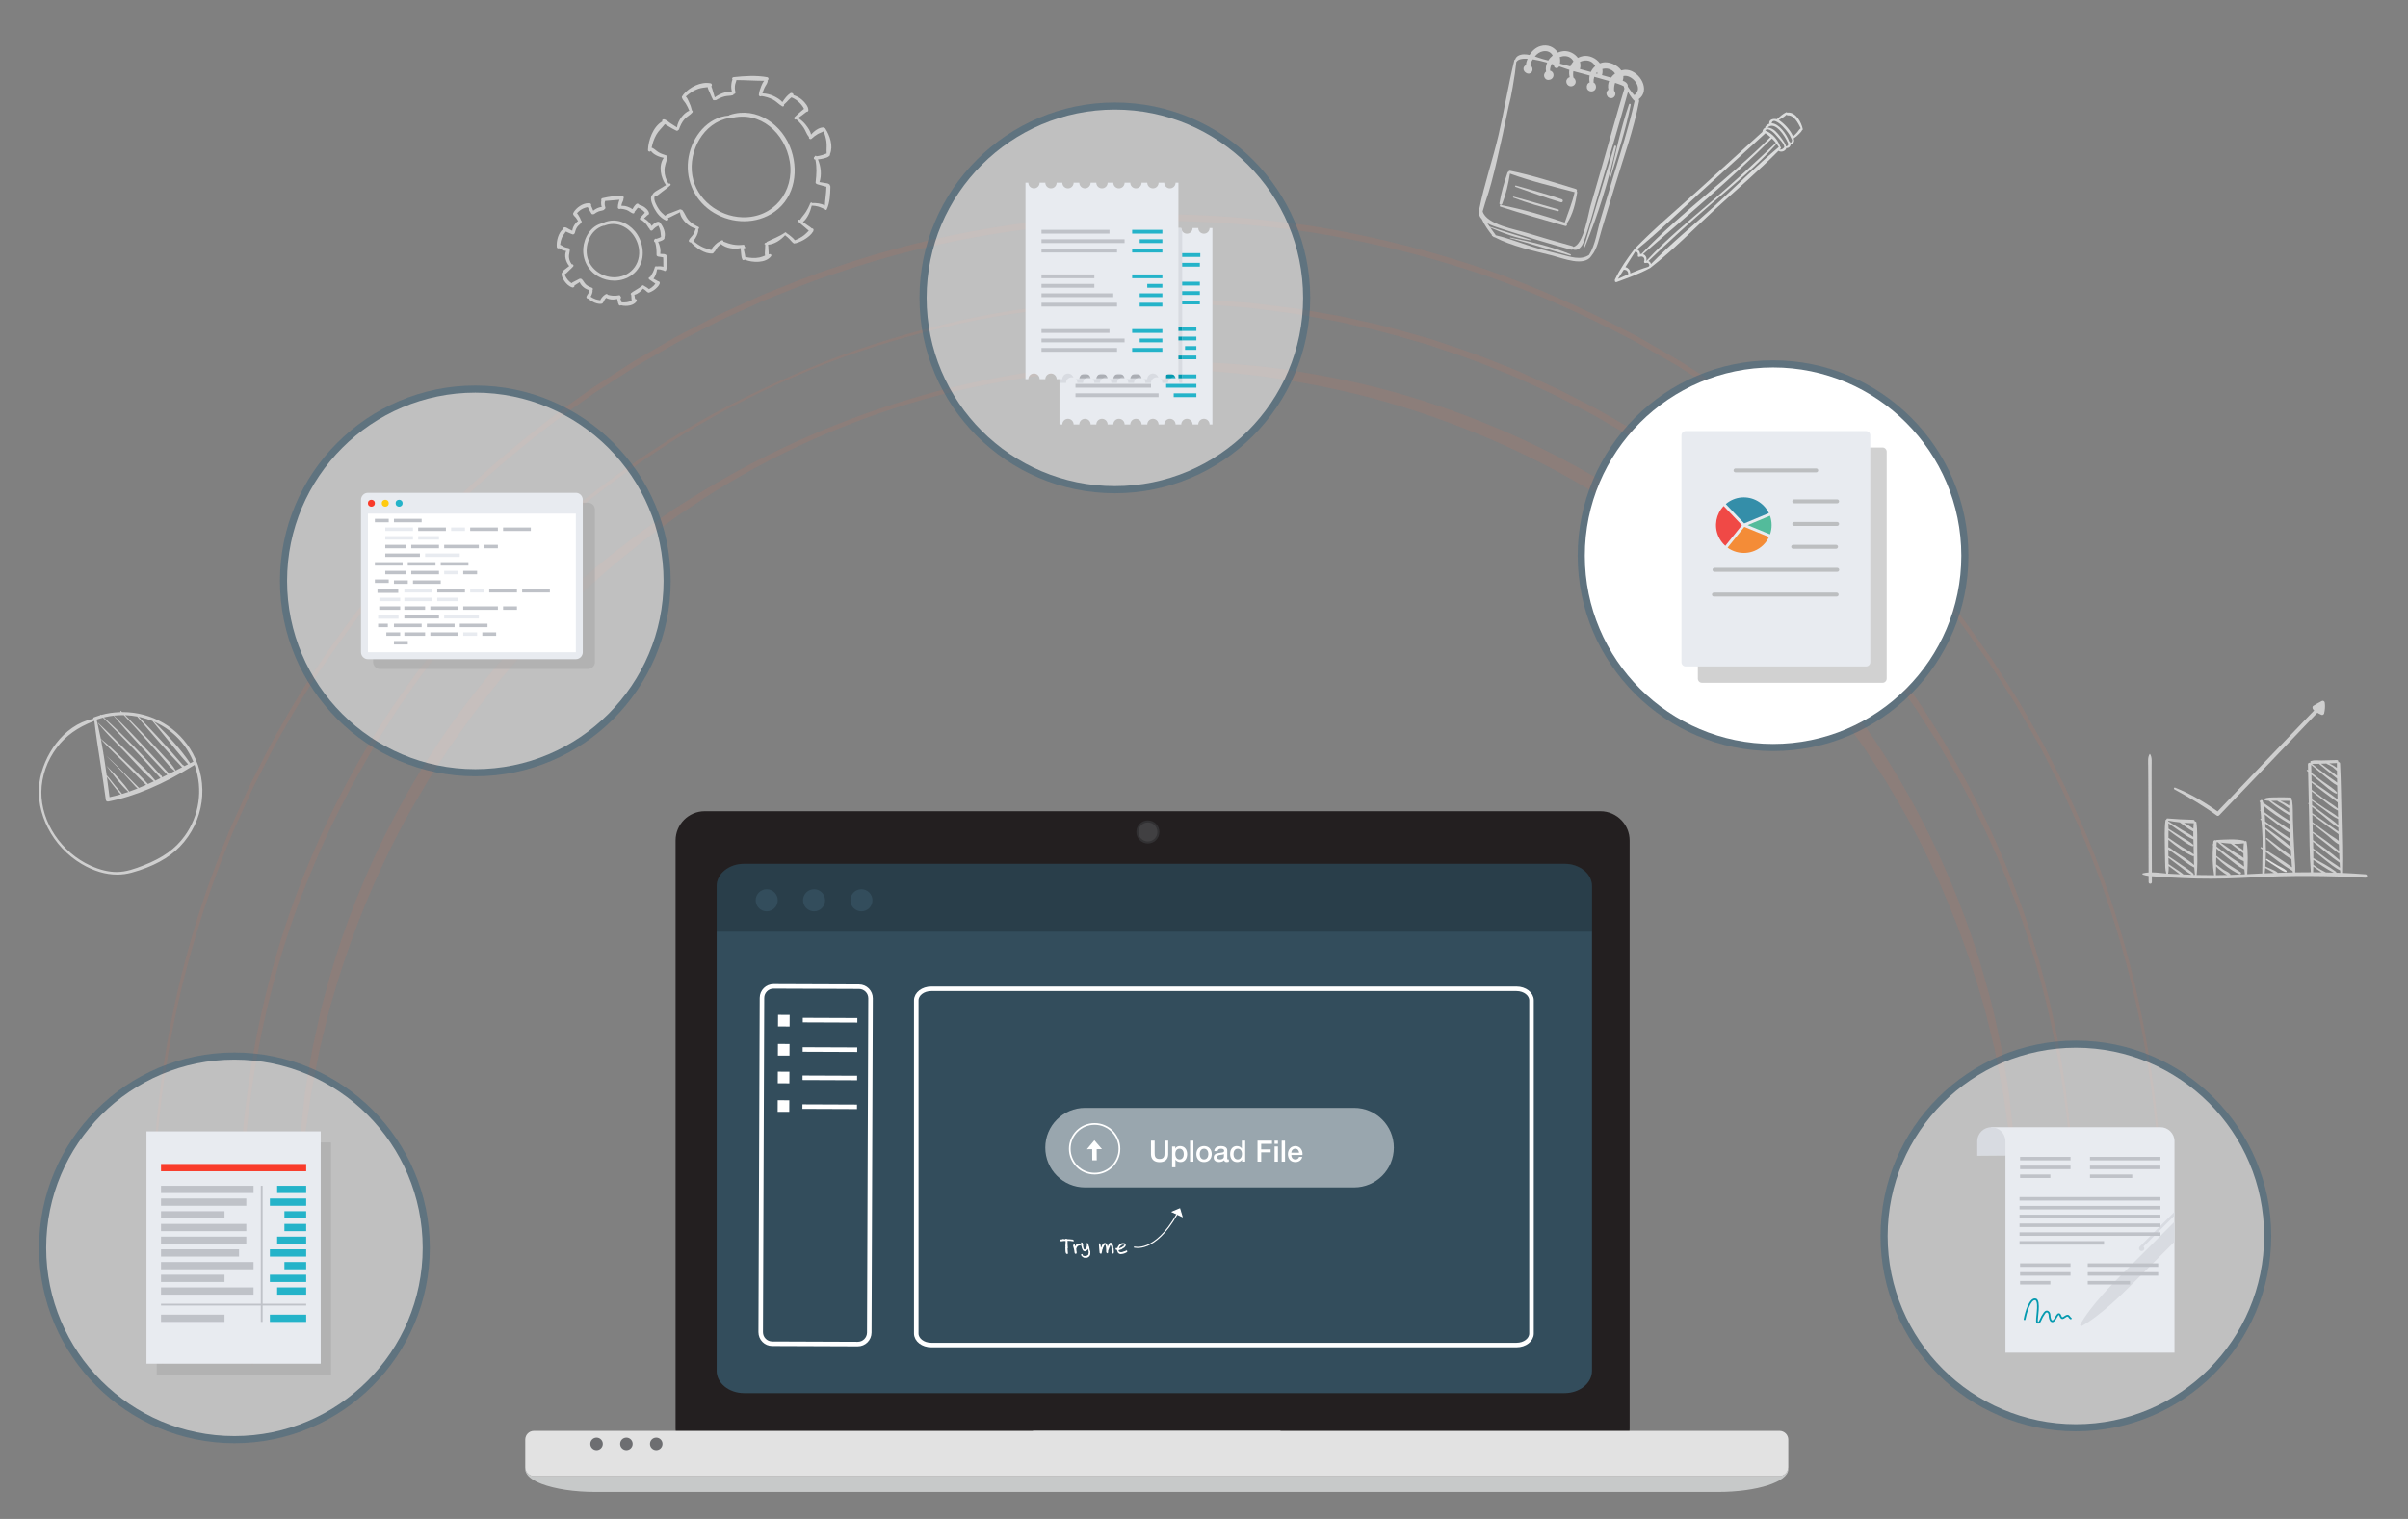 <?xml version="1.0" encoding="utf-8"?>
<!-- Generator: Adobe Illustrator 16.0.0, SVG Export Plug-In . SVG Version: 6.00 Build 0)  -->
<!DOCTYPE svg PUBLIC "-//W3C//DTD SVG 1.1//EN" "http://www.w3.org/Graphics/SVG/1.1/DTD/svg11.dtd">
<svg version="1.1" id="Layer_1" xmlns="http://www.w3.org/2000/svg" xmlns:xlink="http://www.w3.org/1999/xlink" x="0px" y="0px"
	 width="425.2px" height="268.2px" viewBox="0 0 425.2 268.2" enable-background="new 0 0 425.2 268.2" xml:space="preserve">
<rect x="0" y="0" width="425.2" height="268.2" fill="#808080" stroke="none"/>
<g display="none">
	<g display="inline">
		<rect x="160.691" y="39.707" fill="#5D5D5D" width="117.229" height="73.218"/>
	</g>
</g>
<g>
	<path fill="#E2E2E2" d="M403.739,153.729c-0.458-0.414-1.104-0.651-1.639-0.962c-0.607-0.354-1.202-0.73-1.805-1.091
		c-0.133-0.079-0.241,0.117-0.12,0.206c0.57,0.41,1.164,0.792,1.761,1.163c0.521,0.324,1.061,0.772,1.653,0.94
		C403.733,154.026,403.855,153.833,403.739,153.729z"/>
	<g opacity="0.1">
		<path fill="#FB6D4C" d="M44.598,241.396c0,0-0.315-2.066-0.904-5.939c-0.261-1.942-0.496-4.351-0.817-7.178
			c-0.166-2.838-0.511-6.094-0.551-9.758c-0.191-3.663-0.001-7.724,0.09-12.123c0.16-2.204,0.328-4.5,0.5-6.88
			c0.174-2.38,0.563-4.82,0.851-7.357c1.393-10.107,3.916-21.413,8.195-33.245c4.357-11.78,10.374-24.138,18.634-35.957
			c4.079-5.944,8.773-11.68,13.815-17.313c5.148-5.541,10.762-10.86,16.798-15.885c6.112-4.934,12.645-9.541,19.553-13.73
			c6.936-4.147,14.294-7.743,21.884-10.938c7.584-3.227,15.542-5.693,23.625-7.717c8.087-2.047,16.397-3.296,24.736-4.015
			c2.088-0.138,4.17-0.4,6.265-0.436l6.276-0.184c2.109-0.032,4.18,0.068,6.269,0.095c1.043,0.029,2.084,0.03,3.127,0.082
			l3.126,0.225c2.081,0.183,4.177,0.229,6.239,0.522c2.066,0.255,4.132,0.508,6.193,0.763c2.055,0.304,4.092,0.699,6.134,1.042
			c2.049,0.315,4.062,0.792,6.074,1.252c4.047,0.823,7.979,2.037,11.921,3.135c3.874,1.315,7.763,2.532,11.501,4.091
			c1.886,0.732,3.769,1.457,5.587,2.319c1.829,0.834,3.673,1.624,5.473,2.49c1.778,0.905,3.551,1.81,5.317,2.71
			c1.784,0.868,3.451,1.934,5.173,2.885l2.554,1.463c0.843,0.498,1.653,1.045,2.479,1.563c1.638,1.058,3.294,2.071,4.889,3.162
			c3.146,2.242,6.298,4.418,9.227,6.819c3.027,2.278,5.779,4.825,8.592,7.229c1.339,1.275,2.671,2.544,3.992,3.803
			c0.657,0.635,1.331,1.249,1.965,1.896c0.626,0.656,1.25,1.312,1.871,1.965c5.063,5.139,9.475,10.613,13.565,16.019
			c1.923,2.792,3.955,5.442,5.647,8.247c0.877,1.381,1.746,2.747,2.606,4.103c0.795,1.392,1.584,2.772,2.364,4.137
			c6.19,10.952,10.583,21.678,13.591,31.432c3.016,9.761,4.678,18.532,5.688,25.779c0.436,3.637,0.863,6.878,0.99,9.722
			c0.193,2.836,0.39,5.246,0.375,7.21c0.068,3.92,0.104,6.01,0.104,6.01h-0.119c0,0-0.069-2.088-0.197-6
			c-0.016-1.962-0.25-4.365-0.486-7.194c-0.169-2.834-0.646-6.063-1.136-9.682c-1.129-7.207-2.813-15.938-5.909-25.628
			c-3.073-9.685-7.533-20.318-13.774-31.15c-0.786-1.35-1.581-2.714-2.382-4.093c-0.866-1.338-1.741-2.689-2.624-4.054
			c-1.703-2.772-3.744-5.386-5.676-8.143c-4.11-5.329-8.466-10.779-13.508-15.866c-0.618-0.646-1.236-1.296-1.859-1.947
			c-0.631-0.642-1.301-1.25-1.953-1.88c-1.313-1.248-2.637-2.504-3.968-3.769c-2.795-2.38-5.528-4.904-8.537-7.16
			c-2.908-2.38-6.038-4.533-9.164-6.754c-1.584-1.077-3.227-2.085-4.847-3.144c-0.816-0.518-1.619-1.063-2.454-1.56l-2.529-1.461
			c-1.704-0.95-3.355-2.015-5.122-2.882c-1.751-0.899-3.507-1.803-5.27-2.711c-1.782-0.866-3.609-1.654-5.422-2.491
			c-1.802-0.862-3.67-1.588-5.539-2.321c-3.706-1.563-7.563-2.784-11.405-4.104c-3.908-1.107-7.813-2.314-11.826-3.171
			c-1.995-0.473-3.991-0.964-6.025-1.292c-2.025-0.358-4.048-0.768-6.088-1.086c-2.048-0.269-4.099-0.537-6.152-0.806
			c-2.051-0.308-4.123-0.369-6.188-0.567l-3.102-0.248c-1.038-0.06-2.083-0.069-3.123-0.105c-2.08-0.044-4.182-0.162-6.246-0.145
			l-6.25,0.133c-2.086,0.019-4.161,0.263-6.244,0.384c-8.309,0.669-16.595,1.869-24.667,3.864
			c-8.068,1.973-16.018,4.39-23.602,7.565c-7.586,3.158-14.875,6.855-21.768,11.021c-6.856,4.224-13.333,8.861-19.384,13.815
			c-5.975,5.049-11.529,10.379-16.616,15.924c-4.98,5.637-9.612,11.37-13.628,17.305c-1.067,1.439-1.957,2.983-2.923,4.46
			c-0.926,1.503-1.942,2.935-2.768,4.468c-1.725,3.021-3.458,5.976-4.95,8.998c-3.168,5.949-5.645,11.983-7.919,17.802
			c-4.33,11.736-6.912,22.97-8.363,33.022c-0.302,2.523-0.706,4.955-0.894,7.32c-0.188,2.364-0.369,4.646-0.542,6.836
			c-0.118,4.409-0.326,8.446-0.211,12.095c-0.02,3.655,0.271,6.905,0.39,9.742c0.273,2.822,0.468,5.228,0.697,7.175
			c0.526,3.882,0.806,5.953,0.806,5.953L44.598,241.396z"/>
	</g>
	<g opacity="0.1">
		<path fill="#FB6D4C" d="M52.528,216.104c0,0,0.005-1.862,0.015-5.352c0.011-0.873-0.012-1.847,0.043-2.921
			c0.063-1.074,0.132-2.244,0.207-3.513c0.082-1.266,0.139-2.63,0.257-4.081c0.159-1.446,0.328-2.983,0.506-4.607
			c0.09-0.813,0.181-1.647,0.275-2.502c0.116-0.852,0.271-1.723,0.417-2.611c0.309-1.781,0.586-3.653,0.96-5.589
			c0.423-1.926,0.863-3.929,1.319-6.01c0.471-2.075,1.114-4.188,1.694-6.394c2.487-8.773,6.21-18.434,11.455-28.379
			c5.212-9.957,12.136-20.096,20.736-29.689c1.031-1.238,2.206-2.36,3.321-3.551c1.146-1.16,2.229-2.399,3.449-3.515
			c2.409-2.262,4.831-4.567,7.452-6.703c2.533-2.238,5.292-4.258,8.016-6.365c1.382-1.027,2.828-1.982,4.249-2.983l2.146-1.489
			l2.222-1.395c11.829-7.519,25.057-13.681,39.13-17.914c7.018-2.189,14.283-3.716,21.622-4.902
			c7.353-1.151,14.817-1.686,22.293-1.852c7.45,0.014,14.966,0.395,22.356,1.406c7.373,1.112,14.683,2.567,21.755,4.691
			c14.15,4.202,27.457,10.408,39.258,18.072l2.22,1.416l2.143,1.512c1.421,1.012,2.861,1.984,4.232,3.035
			c2.706,2.15,5.444,4.21,7.956,6.485c5.161,4.39,9.808,9.135,14.127,13.919c8.553,9.657,15.453,19.816,20.641,29.793
			c5.219,9.965,8.909,19.637,11.395,28.409c0.578,2.205,1.219,4.318,1.688,6.396c0.454,2.078,0.892,4.084,1.313,6.01
			c0.372,1.936,0.647,3.808,0.955,5.588c0.146,0.89,0.3,1.758,0.415,2.612c0.094,0.854,0.187,1.689,0.275,2.501
			c0.178,1.625,0.347,3.16,0.504,4.605c0.118,1.449,0.175,2.813,0.257,4.079c0.073,1.264,0.143,2.437,0.206,3.509
			c0.055,1.071,0.029,2.05,0.047,2.923c0.027,3.493,0.042,5.356,0.042,5.356h-0.239c0,0-0.079-1.858-0.228-5.341
			c-0.048-0.87-0.056-1.844-0.147-2.911c-0.1-1.066-0.208-2.229-0.327-3.486c-0.124-1.257-0.227-2.609-0.394-4.047
			c-0.207-1.432-0.428-2.953-0.66-4.561c-0.116-0.803-0.235-1.629-0.358-2.474c-0.159-0.84-0.322-1.701-0.49-2.581
			c-0.348-1.76-0.664-3.609-1.078-5.519c-0.463-1.9-0.944-3.875-1.443-5.928c-0.514-2.044-1.199-4.123-1.821-6.29
			c-2.703-8.607-6.459-18.113-11.753-27.865c-1.33-2.432-2.794-4.855-4.259-7.338c-0.788-1.208-1.582-2.428-2.384-3.656
			c-0.793-1.235-1.602-2.476-2.499-3.672c-0.873-1.212-1.753-2.434-2.64-3.666c-0.875-1.241-1.869-2.407-2.81-3.628
			c-1.86-2.462-3.948-4.797-6.028-7.192c-4.268-4.694-8.853-9.35-13.943-13.651c-2.477-2.231-5.178-4.247-7.846-6.354
			c-1.354-1.023-2.77-1.983-4.153-2.995l-2.096-1.505l-2.173-1.411c-11.546-7.643-24.605-13.836-38.511-18.13
			c-6.943-2.195-14.137-3.732-21.405-4.938c-7.289-1.154-14.661-1.691-22.098-1.868c-7.413,0.026-14.833,0.41-22.163,1.423
			c-7.303,1.131-14.541,2.598-21.539,4.728c-13.984,4.261-27.121,10.501-38.639,18.286l-2.169,1.434l-2.093,1.526
			c-1.384,1.023-2.793,2.002-4.138,3.049c-2.65,2.149-5.331,4.205-7.785,6.476c-5.035,4.39-9.591,9.086-13.848,13.799
			c-2.072,2.41-4.149,4.759-5.999,7.232c-0.935,1.228-1.924,2.399-2.793,3.647c-0.884,1.235-1.76,2.462-2.629,3.676
			c-0.895,1.198-1.699,2.443-2.49,3.682c-0.799,1.233-1.59,2.455-2.375,3.666c-1.458,2.487-2.917,4.918-4.24,7.354
			c-5.267,9.771-8.99,19.288-11.692,27.896c-0.62,2.168-1.304,4.247-1.814,6.293c-0.498,2.05-0.977,4.027-1.437,5.928
			c-0.413,1.909-0.727,3.758-1.073,5.518c-0.167,0.881-0.33,1.741-0.489,2.582c-0.122,0.845-0.241,1.668-0.357,2.474
			c-0.232,1.605-0.452,3.126-0.659,4.559c-0.167,1.437-0.269,2.787-0.394,4.041c-0.117,1.257-0.226,2.42-0.325,3.484
			c-0.093,1.065-0.097,2.044-0.151,2.914c-0.166,3.487-0.255,5.348-0.255,5.348L52.528,216.104z"/>
	</g>
	<g opacity="0.1">
		<path fill="#FB6D4C" d="M28.708,240.988c0,0-0.262-2.348-0.754-6.749c-0.123-1.103-0.26-2.331-0.411-3.684
			c-0.068-0.677-0.171-1.381-0.22-2.122c-0.031-0.742-0.063-1.515-0.097-2.317c-0.105-3.215-0.349-6.901-0.395-11.051
			c0.004-8.253,0.595-18.349,2.487-29.734c1.895-11.378,5.204-24.066,10.603-37.232c0.61-1.673,1.432-3.274,2.149-4.94
			c0.762-1.647,1.455-3.347,2.293-4.995c1.706-3.282,3.307-6.701,5.284-9.989c3.702-6.721,8.17-13.294,13.036-19.83
			c1.255-1.605,2.52-3.223,3.792-4.85c1.292-1.611,2.69-3.152,4.043-4.746c0.684-0.792,1.37-1.586,2.058-2.382
			c0.724-0.763,1.451-1.528,2.179-2.296c1.474-1.52,2.887-3.117,4.434-4.598c6.067-6.048,12.766-11.706,19.893-17.033
			c1.81-1.294,3.628-2.593,5.453-3.896c1.884-1.218,3.775-2.44,5.672-3.668c1.874-1.267,3.88-2.333,5.84-3.49l2.961-1.711
			c0.994-0.561,2.026-1.058,3.04-1.589c2.048-1.024,4.053-2.156,6.155-3.102c2.098-0.954,4.201-1.911,6.31-2.871
			c4.295-1.733,8.597-3.528,13.054-4.952c17.696-6.077,36.69-9.172,55.694-9.377c9.477,0.019,19.006,0.719,28.368,2.122
			c9.349,1.506,18.533,3.729,27.437,6.586c8.925,2.807,17.462,6.52,25.639,10.638l3.05,1.57l1.52,0.787l1.48,0.854
			c1.971,1.14,3.934,2.274,5.89,3.405c3.799,2.452,7.614,4.818,11.185,7.479c7.22,5.197,13.984,10.789,20.085,16.803
			c0.771,0.739,1.543,1.479,2.311,2.216c0.733,0.772,1.464,1.542,2.192,2.31c1.442,1.55,2.94,3.029,4.311,4.61
			c1.367,1.584,2.725,3.159,4.073,4.723c1.37,1.547,2.564,3.223,3.842,4.809c2.582,3.157,4.792,6.525,7.108,9.735
			c1.067,1.668,2.127,3.323,3.178,4.964c0.524,0.821,1.046,1.641,1.565,2.455c0.481,0.84,0.959,1.676,1.435,2.508
			c0.952,1.663,1.896,3.314,2.831,4.95c0.855,1.678,1.702,3.342,2.542,4.99c0.421,0.825,0.838,1.645,1.254,2.461
			c0.397,0.825,0.756,1.664,1.133,2.49c0.742,1.654,1.479,3.293,2.208,4.914c5.598,13.087,8.987,25.761,11.038,37.108
			c2.019,11.364,2.81,21.432,2.804,29.709c0.02,1.035,0.039,2.041,0.057,3.02c-0.035,0.98-0.069,1.931-0.104,2.853
			c-0.07,1.839-0.137,3.563-0.199,5.167c-0.085,1.605-0.063,3.094-0.226,4.448c-0.138,1.355-0.265,2.586-0.378,3.688
			c-0.453,4.411-0.693,6.764-0.693,6.764l-0.12-0.017c0,0,0.227-2.35,0.648-6.756c0.105-1.103,0.224-2.334,0.354-3.688
			c0.152-1.353,0.119-2.844,0.195-4.446c0.051-1.604,0.105-3.328,0.164-5.17c0.026-0.917,0.055-1.867,0.084-2.843
			c-0.025-0.977-0.052-1.982-0.077-3.015c-0.05-8.263-0.908-18.305-2.996-29.622c-2.127-11.304-5.595-23.9-11.181-36.93
			c-0.73-1.613-1.468-3.245-2.213-4.89c-0.377-0.821-0.736-1.657-1.134-2.479c-0.415-0.812-0.834-1.628-1.254-2.448
			c-0.841-1.639-1.688-3.295-2.544-4.963c-0.936-1.627-1.88-3.269-2.832-4.924c-0.475-0.827-0.953-1.658-1.434-2.492
			c-0.52-0.811-1.041-1.624-1.565-2.441c-1.051-1.632-2.109-3.277-3.177-4.936c-2.314-3.189-4.521-6.537-7.1-9.674
			c-1.277-1.577-2.47-3.241-3.837-4.779c-1.346-1.554-2.702-3.117-4.065-4.69c-1.367-1.569-2.863-3.04-4.302-4.579
			c-0.728-0.763-1.457-1.526-2.188-2.293c-0.768-0.731-1.535-1.465-2.307-2.2c-6.084-5.969-12.83-11.516-20.024-16.669
			c-3.558-2.64-7.36-4.983-11.144-7.413c-1.949-1.119-3.904-2.244-5.866-3.372l-1.474-0.846l-1.514-0.778l-3.037-1.555
			c-8.141-4.074-16.637-7.746-25.516-10.515c-8.858-2.818-17.99-5.006-27.283-6.48c-9.309-1.37-18.744-2.041-28.19-2.039
			c-18.877,0.167-37.759,3.188-55.363,9.188c-4.434,1.404-8.714,3.178-12.989,4.891c-2.099,0.948-4.192,1.895-6.281,2.839
			c-2.092,0.934-4.087,2.055-6.127,3.068c-1.01,0.526-2.037,1.019-3.027,1.573l-2.949,1.694c-1.952,1.146-3.95,2.201-5.816,3.457
			c-1.891,1.216-3.775,2.428-5.652,3.635c-1.818,1.293-3.63,2.58-5.435,3.862c-7.102,5.282-13.782,10.896-19.834,16.899
			c-1.542,1.47-2.953,3.056-4.423,4.564c-0.727,0.762-1.452,1.521-2.175,2.279c-0.686,0.791-1.371,1.58-2.053,2.366
			c-1.351,1.585-2.748,3.114-4.037,4.716c-1.271,1.616-2.533,3.223-3.788,4.816c-4.859,6.495-9.325,13.03-13.027,19.712
			c-1.978,3.271-3.58,6.671-5.287,9.936c-0.839,1.641-1.534,3.331-2.296,4.97c-0.718,1.658-1.542,3.252-2.153,4.915
			c-5.389,13.109-8.774,25.724-10.746,37.058c-1.963,11.348-2.621,21.39-2.683,29.655c0.019,4.128,0.236,7.816,0.32,11.024
			c0.028,0.801,0.055,1.572,0.081,2.314c0.043,0.739,0.142,1.446,0.205,2.125c0.142,1.353,0.271,2.583,0.386,3.684
			c0.462,4.406,0.708,6.756,0.708,6.756L28.708,240.988z"/>
	</g>
	<g opacity="0.5">
		<path fill="#3E657D" d="M41.396,254.835c-19.021,0-34.497-15.476-34.497-34.497c0-19.023,15.475-34.496,34.497-34.496
			c19.022,0,34.497,15.473,34.497,34.496C75.893,239.359,60.418,254.835,41.396,254.835z"/>
		<path fill="#FFFFFF" d="M41.396,187.095c-18.33,0-33.241,14.912-33.241,33.243c0,18.328,14.912,33.242,33.241,33.242
			c18.329,0,33.241-14.914,33.241-33.242C74.637,202.007,59.725,187.095,41.396,187.095z"/>
	</g>
	<g opacity="0.5">
		<path fill="#3E657D" d="M83.932,137.069c-19.021,0-34.497-15.476-34.497-34.497c0-19.023,15.476-34.497,34.497-34.497
			c19.022,0,34.497,15.474,34.497,34.497C118.428,121.594,102.954,137.069,83.932,137.069z"/>
		<path fill="#FFFFFF" d="M83.932,69.328c-18.33,0-33.241,14.912-33.241,33.244c0,18.327,14.912,33.241,33.241,33.241
			c18.329,0,33.241-14.914,33.241-33.241C117.172,84.24,102.261,69.328,83.932,69.328z"/>
	</g>
	<g opacity="0.5">
		<path fill="#3E657D" d="M196.861,87.09c-19.022,0-34.498-15.476-34.498-34.497c0-19.023,15.475-34.497,34.498-34.497
			c19.021,0,34.495,15.474,34.495,34.497C231.356,71.614,215.882,87.09,196.861,87.09z"/>
		<path fill="#FFFFFF" d="M196.861,19.349c-18.331,0-33.242,14.912-33.242,33.244c0,18.327,14.912,33.241,33.242,33.241
			c18.328,0,33.24-14.914,33.24-33.241C230.102,34.261,215.189,19.349,196.861,19.349z"/>
	</g>
	<path opacity="0.5" fill="#3E657D" d="M313.085,132.62c-19.022,0-34.497-15.476-34.497-34.496
		c0-19.023,15.475-34.497,34.497-34.497c19.021,0,34.496,15.474,34.496,34.497C347.581,117.145,332.106,132.62,313.085,132.62z"/>
	<path fill="#FFFFFF" d="M313.085,64.88c-18.331,0-33.242,14.912-33.242,33.244c0,18.327,14.911,33.241,33.242,33.241
		c18.328,0,33.24-14.914,33.24-33.241C346.325,79.792,331.413,64.88,313.085,64.88z"/>
	<g opacity="0.5">
		<path fill="#3E657D" d="M366.555,252.738c-19.021,0-34.496-15.476-34.496-34.497c0-19.023,15.475-34.497,34.496-34.497
			s34.496,15.474,34.496,34.497C401.051,237.263,385.576,252.738,366.555,252.738z"/>
		<path fill="#FFFFFF" d="M366.555,184.998c-18.33,0-33.242,14.911-33.242,33.243c0,18.327,14.912,33.242,33.242,33.242
			c18.329,0,33.24-14.915,33.24-33.242C399.795,199.909,384.884,184.998,366.555,184.998z"/>
	</g>
	<path fill="#231F20" d="M286.341,144.858c-0.941-0.994-2.273-1.618-3.744-1.618H124.454c-2.857,0-5.163,2.306-5.163,5.16v103.824
		c0,0.139,0.011,0.287,0.021,0.435c0.084,1.016,0.466,1.936,1.047,2.706c0.941,1.229,2.421,2.011,4.094,2.011h158.143
		c2.708,0,4.918-2.084,5.141-4.717c0.012-0.147,0.019-0.296,0.019-0.435V148.4C287.756,147.027,287.218,145.789,286.341,144.858z"/>
	<g>
		<g>
			<path fill="#B6B7B7" d="M226.107,252.649v0.483c0,1.147-0.774,2.063-1.718,2.063h-40.271c-0.945,0-1.718-0.915-1.718-2.063
				v-0.483H226.107z"/>
		</g>
	</g>
	<g>
		<g>
			<g>
				<circle fill="#323133" cx="202.689" cy="146.901" r="2.036"/>
			</g>
		</g>
		<g>
			<g>
				<path fill="#414042" d="M204.367,146.901c0,0.925-0.751,1.677-1.674,1.677c-0.928,0-1.682-0.752-1.682-1.677
					c0-0.928,0.754-1.68,1.682-1.68C203.616,145.222,204.367,145.974,204.367,146.901z"/>
			</g>
		</g>
	</g>
	<g>
		<path opacity="0.5" fill="#A5A5A5" d="M299.802,79.758v40.068c0,0.411,0.332,0.742,0.744,0.742h31.862
			c0.409,0,0.74-0.331,0.74-0.742V79.758c0-0.409-0.331-0.743-0.74-0.743h-31.862C300.134,79.015,299.802,79.349,299.802,79.758z"/>
		<g>
			<path fill="#E8EBF0" d="M329.51,76.121h-31.863c-0.407,0-0.74,0.331-0.74,0.742v40.068c0,0.41,0.333,0.742,0.74,0.742h31.863
				c0.41,0,0.744-0.332,0.744-0.742V76.863C330.254,76.452,329.92,76.121,329.51,76.121z"/>
		</g>
		<g>
			<path fill="#BCBEC0" d="M320.703,83.408h-14.248c-0.194,0-0.349-0.156-0.349-0.349c0-0.191,0.154-0.349,0.349-0.349h14.248
				c0.194,0,0.351,0.157,0.351,0.349C321.054,83.252,320.897,83.408,320.703,83.408z"/>
		</g>
		<g>
			<path fill="#BCBEC0" d="M324.394,88.875h-7.567c-0.193,0-0.351-0.154-0.351-0.349c0-0.191,0.157-0.349,0.351-0.349h7.567
				c0.196,0,0.351,0.157,0.351,0.349C324.744,88.721,324.59,88.875,324.394,88.875z"/>
		</g>
		<g>
			<path fill="#BCBEC0" d="M324.394,92.863h-7.567c-0.193,0-0.351-0.157-0.351-0.35c0-0.191,0.157-0.349,0.351-0.349h7.567
				c0.196,0,0.351,0.157,0.351,0.349C324.744,92.706,324.59,92.863,324.394,92.863z"/>
		</g>
		<g>
			<path fill="#BCBEC0" d="M324.204,96.897h-7.568c-0.193,0-0.35-0.157-0.35-0.352c0-0.191,0.156-0.349,0.35-0.349h7.568
				c0.195,0,0.352,0.157,0.352,0.349C324.556,96.74,324.399,96.897,324.204,96.897z"/>
		</g>
		<g>
			<path fill="#BCBEC0" d="M324.414,100.955h-21.669c-0.195,0-0.349-0.156-0.349-0.349c0-0.193,0.153-0.35,0.349-0.35h21.669
				c0.194,0,0.352,0.156,0.352,0.35C324.766,100.799,324.608,100.955,324.414,100.955z"/>
		</g>
		<g>
			<path fill="#BCBEC0" d="M324.309,105.339H302.64c-0.194,0-0.349-0.157-0.349-0.349c0-0.194,0.154-0.352,0.349-0.352h21.669
				c0.195,0,0.353,0.157,0.353,0.352C324.661,105.182,324.504,105.339,324.309,105.339z"/>
		</g>
		<g>
			<g>
				<g>
					<path fill="#348EA9" d="M312.344,90.6l-4.358,1.822l-3.251-3.42c0.39-0.338,0.825-0.607,1.297-0.803
						c0.478-0.203,0.979-0.323,1.496-0.363C309.551,87.677,311.468,88.781,312.344,90.6z"/>
				</g>
			</g>
			<g>
				<g>
					<path fill="#53BB9B" d="M312.55,94.349l-3.963-1.629l3.953-1.651C312.921,92.13,312.924,93.286,312.55,94.349z"/>
					<path fill="#FFFFFF" d="M312.696,90.7L312.696,90.7l0.021,0.046L312.696,90.7z"/>
				</g>
			</g>
			<g>
				<g>
					<path fill="#F48C37" d="M312.357,94.819c-0.52,1.101-1.414,1.959-2.544,2.432c-0.476,0.201-0.984,0.321-1.499,0.362
						c-1.165,0.092-2.319-0.229-3.265-0.915l2.953-3.667L312.357,94.819z"/>
					<path fill="#FFFFFF" d="M304.654,96.748l-0.001,0.002l0.038,0.028L304.654,96.748z"/>
				</g>
			</g>
			<g>
				<g>
					<path fill="#F04946" d="M307.584,92.736l-2.931,3.644c-0.542-0.484-0.976-1.092-1.261-1.765
						c-0.753-1.799-0.373-3.853,0.972-5.267L307.584,92.736z"/>
					<path fill="#FFFFFF" d="M304.367,88.952l-0.03,0.033l0.034-0.03L304.367,88.952z"/>
				</g>
			</g>
		</g>
	</g>
	<g>
		<path opacity="0.8" fill="#F1F2F2" d="M315.707,19.871c-0.036,0.002-0.067,0.013-0.099,0.026
			c-0.044-0.069-0.132-0.109-0.231-0.063c-0.582,0.28-1.135,0.788-1.626,1.22c-0.631-0.161-1.446,0.04-1.332,0.783
			c-0.238,0.086-0.47,0.253-0.687,0.524c-0.047,0.063-0.041,0.133-0.006,0.19c-0.246,0.081-0.438,0.275-0.515,0.636
			c-0.009,0.034-0.006,0.062,0.002,0.089c-3.732,3.404-7.476,6.797-11.211,10.197c-3.803,3.459-7.808,6.787-11.381,10.484
			c-0.018,0.017-0.028,0.037-0.038,0.056c-1.274,1.67-2.518,3.457-3.425,5.354c-0.029,0.062-0.023,0.122-0.001,0.173
			c-0.059,0.145,0.097,0.346,0.291,0.272c1.945-0.724,4.01-1.443,5.834-2.444c0.031-0.004,0.063-0.016,0.094-0.041
			c0.013-0.009,0.023-0.019,0.035-0.027c0.003-0.002,0.006-0.002,0.009-0.004c0.018-0.01,0.031-0.022,0.042-0.035
			c4.05-3.152,7.719-6.93,11.497-10.4c3.688-3.389,7.573-6.666,11.087-10.24c0.007,0.009,0.015,0.019,0.025,0.027
			c0.458,0.303,1.233,0.039,1.356-0.506c0.272,0.028,0.548-0.111,0.68-0.363c0.045-0.082,0.068-0.171,0.076-0.263
			c0.235-0.023,0.431-0.166,0.543-0.381c0.031-0.062,0.055-0.131,0.066-0.203c0.004-0.011,0.012-0.021,0.012-0.032
			c0-0.008-0.003-0.016-0.003-0.024c0.012-0.098-0.002-0.198-0.039-0.284c-0.011-0.05-0.025-0.102-0.037-0.152
			c0.357-0.221,0.673-0.501,0.965-0.803c0.194-0.199,0.429-0.418,0.531-0.679c0.068-0.009,0.128-0.065,0.111-0.148
			C318.103,21.644,317.125,19.784,315.707,19.871z M300.361,33.878c3.793-3.452,7.582-6.911,11.383-10.357
			c0.314,0.226,0.604,0.453,0.874,0.689c-7.219,7.262-15.72,13.207-22.764,20.623c-0.089-0.005-0.175-0.002-0.257,0.017
			c0.017-0.335-0.21-0.681-0.53-0.808C292.999,40.874,296.627,37.273,300.361,33.878z M290.469,45.09
			c-0.093-0.089-0.22-0.157-0.355-0.204c7.684-6.655,15.539-13.286,22.767-20.437c0.252,0.24,0.487,0.491,0.705,0.768
			c-3.753,3.565-7.533,7.053-11.459,10.43c-3.883,3.342-7.915,6.604-11.381,10.39c-0.021,0-0.04-0.001-0.061,0.002
			C290.801,45.717,290.733,45.345,290.469,45.09z M285.686,49.246c0.353-0.534,0.696-1.077,1.037-1.621
			c0.172,0.026,0.344,0.018,0.508,0.138c0.214,0.16,0.298,0.42,0.269,0.675C286.891,48.705,286.285,48.977,285.686,49.246z
			 M291.12,47.042c-0.019,0.019-0.029,0.04-0.039,0.061c-1.085,0.313-2.159,0.73-3.217,1.18c0.019-0.288-0.07-0.581-0.277-0.798
			c-0.131-0.14-0.35-0.274-0.573-0.328c0.571-0.917,1.141-1.836,1.732-2.741c0.024,0.013,0.051,0.023,0.083,0.027
			c0.327,0.033,0.477,0.407,0.376,0.686c-0.006,0.016,0,0.03,0.002,0.047c-0.014,0.102,0.073,0.194,0.187,0.18
			c0.265-0.038,0.521-0.15,0.765,0.035c0.247,0.192,0.251,0.543,0.141,0.807c-0.021,0.044,0,0.085,0.03,0.12
			c0.002,0.063,0.063,0.119,0.125,0.126c0.069,0.005,0.133-0.007,0.2-0.019c0.025,0.007,0.054,0.002,0.084-0.015
			c0.087-0.013,0.175-0.015,0.268,0.035c0.179,0.095,0.244,0.293,0.227,0.483C291.196,46.964,291.156,47.002,291.12,47.042z
			 M302.624,36.487c-3.677,3.36-7.637,6.564-11.104,10.145c-0.037-0.192-0.144-0.37-0.322-0.483
			c-0.035-0.022-0.075-0.041-0.115-0.057c3.671-3.501,7.387-6.92,11.242-10.22c3.901-3.335,7.958-6.648,11.386-10.484
			c0.132,0.18,0.261,0.366,0.385,0.571C310.125,29.271,306.443,33,302.624,36.487z M314.253,26.417
			c0.053-0.054,0.106-0.106,0.16-0.161c0.12-0.123,0.062-0.29-0.052-0.352c-0.409-1.19-1.355-2.313-2.534-2.799
			c-0.03-0.039-0.074-0.067-0.118-0.086c0.563-0.666,1.715,0.607,2.047,1.017c0.369,0.458,1.273,1.281,1.324,1.947
			C314.88,26.263,314.61,26.444,314.253,26.417z M315.735,25.604c-0.052,0.141-0.19,0.222-0.336,0.249
			c-0.016-0.018-0.031-0.035-0.053-0.046c-0.026-0.23-0.14-0.449-0.298-0.69c-0.445-0.683-0.979-1.421-1.573-1.985
			c-0.309-0.292-0.868-0.588-1.36-0.619c1.336-1.211,3.055,1.462,3.598,2.735C315.753,25.364,315.779,25.485,315.735,25.604z
			 M316.148,25.236c-0.04-0.112-0.112-0.214-0.219-0.283c-0.447-1.245-1.822-3.174-3.093-3.187c0.229-1.14,1.797,0.397,1.903,0.501
			c0.207,0.201,0.399,0.418,0.586,0.638c0.251,0.3,0.474,0.611,0.686,0.94c0.089,0.141,0.275,0.6,0.417,0.839
			C316.433,24.913,316.376,25.149,316.148,25.236z M317.377,23.331c-0.234,0.279-0.501,0.522-0.764,0.772
			c-0.456-1.142-1.629-2.35-2.485-2.89c-0.012-0.008-0.025-0.014-0.038-0.02c0.478-0.277,0.995-0.584,1.386-0.948
			c0.029,0.074,0.094,0.129,0.203,0.124c1.107-0.061,1.825,1.358,2.29,2.279C317.719,22.81,317.566,23.103,317.377,23.331z"/>
		<path opacity="0.8" fill="#E2E2E2" d="M417.687,154.38c-1.374-0.109-2.75-0.189-4.125-0.247c0.077-3.193-0.011-6.388-0.09-9.578
			c-0.08-3.242-0.11-6.493-0.265-9.732c-0.01-0.196-0.173-0.285-0.323-0.27c0.053-0.156-0.026-0.354-0.241-0.353
			c-0.905,0.007-1.811,0.04-2.716,0.071c-0.484,0.017-1.303-0.117-1.789,0.095c-0.006-0.002-0.012-0.002-0.018-0.005
			c-0.046-0.009-0.113,0.006-0.136,0.056c-0.05,0.113-0.052,0.139-0.015,0.261c0.007,0.02,0.017,0.037,0.026,0.055
			c-0.166-0.123-0.468-0.052-0.462,0.218c0.007,0.354,0.017,0.708,0.022,1.063c-0.034-0.027-0.066-0.053-0.101-0.078
			c-0.087-0.063-0.194,0.078-0.115,0.147c0.074,0.065,0.149,0.131,0.223,0.194c0.04,1.83,0.081,3.659,0.122,5.491
			c-0.076,0.013-0.135,0.122-0.063,0.183c0.021,0.018,0.044,0.036,0.065,0.055c0.019,0.85,0.038,1.7,0.057,2.55
			c0.069,3.146,0.04,6.322,0.3,9.461c-0.924-0.001-1.846,0.006-2.768,0.021c0.066-0.855-0.046-1.743-0.092-2.591
			c-0.062-1.146-0.124-2.294-0.175-3.44c-0.051-1.087-0.092-2.176-0.127-3.262c-0.037-1.102,0.028-2.241-0.14-3.33
			c-0.011-0.07-0.044-0.117-0.085-0.144c0.088-0.18,0-0.451-0.265-0.461c-0.876-0.03-1.752-0.047-2.63-0.019
			c-0.668,0.021-1.371-0.024-1.979,0.272c-0.087,0.042-0.05,0.156,0.023,0.184c0.257,0.104,0.539,0.146,0.828,0.164
			c1.119,0.889,2.277,1.771,3.52,2.479c0.032,0.019,0.062,0.025,0.09,0.028c0.012,0.275,0.026,0.553,0.032,0.826
			c0.002,0.066,0.006,0.133,0.007,0.201c-1.63-0.988-3.104-2.169-4.675-3.227c-0.02-0.101-0.038-0.202-0.06-0.301
			c-0.05-0.225-0.365-0.206-0.438-0.023c-0.094-0.03-0.173,0.097-0.102,0.174c0.03,0.031,0.06,0.063,0.092,0.094
			c0.009,0.444,0.028,0.889,0.058,1.334c-0.065,0.032-0.106,0.13-0.04,0.187c0.02,0.017,0.039,0.032,0.059,0.047
			c0.03,0.445,0.068,0.889,0.105,1.332c-0.098-0.057-0.215,0.096-0.124,0.175c0.049,0.04,0.101,0.08,0.15,0.122
			c0.09,1.022,0.18,2.047,0.205,3.07c0.016,0.6,0.017,1.197,0.011,1.793c-0.072-0.044-0.144-0.089-0.218-0.136
			c-0.116-0.073-0.212,0.104-0.105,0.185c0.107,0.078,0.214,0.159,0.321,0.24c-0.018,1.405-0.065,2.809-0.057,4.216
			c-0.527,0.023-1.052,0.05-1.577,0.079c-0.361,0.021-0.722,0.038-1.082,0.054c0.089-1.849,0.203-3.864-0.098-5.687
			c-0.032-0.196-0.222-0.211-0.354-0.127c-0.03-0.058-0.077-0.104-0.145-0.12c-1.485-0.33-3.236-0.186-4.749-0.106
			c-0.003,0.003-0.005,0.003-0.008,0.005c-0.046-0.019-0.09,0.007-0.113,0.047c-0.007,0.007-0.017,0.012-0.023,0.019
			c-0.163-0.115-0.465-0.035-0.488,0.231c-0.012,0.141-0.021,0.283-0.032,0.429c-0.071,0.012-0.123,0.117-0.06,0.178
			c0.014,0.013,0.027,0.025,0.042,0.04c-0.123,1.741-0.104,3.552,0.184,5.264c-0.935,0.005-1.871-0.003-2.809-0.03
			c-0.089-0.001-0.179-0.006-0.269-0.007c0.163-1.555,0.125-3.142,0.102-4.7c-0.025-1.502,0.07-3.077-0.144-4.567
			c-0.023-0.16-0.156-0.196-0.276-0.156c0.006-0.155-0.092-0.317-0.292-0.32c-1.521-0.026-3.042-0.114-4.56-0.24
			c-0.111-0.012-0.173,0.085-0.177,0.183c-0.078,0.011-0.143,0.063-0.158,0.168c-0.21,1.55-0.115,3.185-0.11,4.746
			c0.002,0.841,0.019,1.68,0.045,2.52c0.021,0.699-0.009,1.438,0.207,2.109c-0.821-0.077-1.703-0.191-2.551-0.198
			c-0.009-3.323-0.019-6.646-0.029-9.971c-0.004-1.948-0.016-3.897-0.014-5.847c0-0.974,0.012-1.95,0.001-2.925
			c-0.007-0.712,0.127-1.592-0.303-2.196c-0.005-0.004-0.012-0.004-0.015,0c-0.426,0.606-0.287,1.484-0.291,2.196
			c-0.002,0.975,0.015,1.951,0.021,2.925c0.014,1.948,0.014,3.898,0.021,5.847c0.011,3.329,0.022,6.656,0.032,9.985
			c-0.348,0.022-0.688,0.066-1.009,0.15c-0.123,0.031-0.102,0.188,0,0.23c0.318,0.126,0.662,0.193,1.011,0.236
			c0.003,0.366,0.003,0.729,0.005,1.093c0.001,0.369,0.576,0.371,0.574,0c-0.001-0.346-0.001-0.691-0.002-1.039
			c0.219,0.017,0.436,0.028,0.646,0.047c0.856,0.067,1.715,0.119,2.572,0.166c1.593,0.085,3.185,0.159,4.777,0.196
			c3.313,0.078,6.613-0.037,9.919-0.213c6.604-0.354,13.19-0.3,19.794,0.057C418.07,154.994,418.064,154.408,417.687,154.38z
			 M387.426,152.737c-0.992-0.899-2.259-1.599-3.365-2.341c-0.208-0.141-0.766-0.678-1.182-0.801
			c-0.003-0.436,0.005-0.877,0.015-1.316c1.271,1.053,2.758,2.232,4.269,2.882c0.071,0.031,0.153,0.006,0.21-0.04
			C387.383,151.659,387.396,152.197,387.426,152.737z M385.256,149.535c-0.785-0.504-1.539-1.048-2.31-1.567
			c-0.016-0.01-0.031-0.017-0.045-0.019c0.008-0.445,0.018-0.895,0.018-1.338c0.636,0.495,1.291,0.963,1.954,1.42
			c0.708,0.486,1.422,1.078,2.22,1.396c0.164,0.065,0.292-0.178,0.171-0.29c-0.601-0.545-1.38-0.917-2.063-1.351
			c-0.762-0.48-1.514-0.978-2.282-1.449c-0.003-0.327-0.016-0.652-0.033-0.975c0.701,0.503,1.408,0.997,2.125,1.477
			c0.709,0.473,1.422,1.038,2.219,1.348c0.024,0.01,0.049,0.01,0.073,0.007c0.021,0.66,0.05,1.317,0.057,1.958
			c0.002,0.237,0.007,0.474,0.009,0.713C386.711,150.36,385.95,149.982,385.256,149.535z M387.278,145.352
			c0.031,0,0.059-0.003,0.086-0.01c-0.037,0.325-0.057,0.656-0.069,0.99c-0.503-0.394-1.079-0.73-1.649-1.054
			C386.188,145.321,386.731,145.344,387.278,145.352z M384.906,145.211c0.756,0.563,1.549,1.209,2.377,1.612
			c-0.002,0.315-0.001,0.633,0.007,0.95c-0.627-0.506-1.391-0.866-2.075-1.283c-0.79-0.483-1.575-0.977-2.354-1.479
			c-0.002-0.029-0.002-0.059-0.005-0.086c-0.001-0.008-0.004-0.015-0.006-0.021C383.535,145.038,384.22,145.136,384.906,145.211z
			 M383.196,154.286c-0.116-0.005-0.233-0.016-0.354-0.024c0.107-0.433,0.115-0.89,0.102-1.342c0.325,0.238,0.654,0.476,0.98,0.713
			c0.329,0.24,0.654,0.508,0.997,0.742C384.347,154.347,383.771,154.319,383.196,154.286z M385.549,154.403
			c-0.409-0.375-0.912-0.662-1.368-0.976c-0.416-0.283-0.83-0.569-1.248-0.85c-0.007-0.152-0.013-0.305-0.016-0.453
			c-0.004-0.219-0.008-0.437-0.01-0.656c0.573,0.449,1.156,0.887,1.741,1.322c0.756,0.562,1.512,1.224,2.346,1.67
			C386.513,154.443,386.03,154.426,385.549,154.403z M387.305,154.474c0.048-0.059,0.061-0.147-0.01-0.216
			c-0.638-0.617-1.442-1.084-2.172-1.586c-0.735-0.504-1.472-1.014-2.222-1.497c-0.006-0.388-0.013-0.774-0.019-1.162
			c0.228,0.174,0.55,0.348,0.72,0.474c0.425,0.317,0.857,0.624,1.288,0.937c0.797,0.578,1.588,1.273,2.467,1.714
			c0.031,0.016,0.063,0.017,0.096,0.015c0.029,0.446,0.069,0.889,0.126,1.331C387.488,154.479,387.396,154.475,387.305,154.474z
			 M396.21,148.903c-0.043,0.413-0.065,0.835-0.073,1.262c-0.436-0.37-0.962-0.666-1.426-0.986c-0.068-0.048-0.154-0.116-0.245-0.19
			C395.063,149.007,395.65,148.99,396.21,148.903z M393.906,148.96c0.686,0.552,2.045,1.616,2.231,1.713
			c0.003,0.271,0.009,0.543,0.021,0.816c-0.624-0.503-1.406-0.878-2.059-1.317c-0.673-0.455-1.338-0.918-1.998-1.393
			C392.689,148.851,393.299,148.919,393.906,148.96z M391.421,148.689c0.014,0.005,0.027,0.011,0.044,0.013
			c0.051,0.006,0.102,0.013,0.152,0.019c0.682,0.607,1.384,1.196,2.119,1.739c0.744,0.551,1.567,1.273,2.454,1.594
			c0.02,0.32,0.044,0.642,0.07,0.959c-0.761-0.657-1.698-1.163-2.506-1.753c-0.8-0.582-1.58-1.188-2.363-1.792
			C391.399,149.208,391.407,148.948,391.421,148.689z M391.284,154.528C391.284,154.528,391.284,154.528,391.284,154.528
			c0.015-0.521,0.025-1.04,0.034-1.559c0.266,0.331,0.629,0.606,0.958,0.854c0.297,0.227,0.649,0.521,1.021,0.67
			C392.626,154.511,391.954,154.524,391.284,154.528z M393.824,154.48c0.018-0.059,0.008-0.127-0.034-0.176
			c-0.31-0.348-0.852-0.524-1.242-0.779c-0.421-0.276-0.791-0.644-1.224-0.896c0.006-0.414,0.012-0.828,0.019-1.242
			c1.183,1.149,2.577,2.305,4.077,2.963c0.236,0.103,0.434-0.206,0.205-0.354c-1.459-0.951-2.923-1.777-4.277-2.886
			c0.008-0.428,0.017-0.858,0.03-1.289c0.682,0.619,1.395,1.204,2.122,1.769c0.855,0.661,1.772,1.484,2.769,1.915
			c0.012,0.004,0.023,0.004,0.036,0.008c0.028,0.293,0.054,0.582,0.08,0.868C395.53,154.421,394.678,154.455,393.824,154.48z
			 M404.582,151.181c-0.575-0.488-1.23-0.905-1.829-1.354c-0.816-0.613-1.631-1.231-2.442-1.853
			c-0.105-0.081-0.241,0.096-0.142,0.184c1.378,1.195,2.844,2.639,4.448,3.543c0.03,0.473,0.054,0.963,0.107,1.446
			c-1.464-1.109-3.058-2.088-4.619-3.063c-0.002-0.781-0.02-1.561-0.045-2.334c-0.012-0.439-0.021-0.884-0.035-1.331
			c1.431,1.225,2.897,2.62,4.484,3.637C404.533,150.43,404.556,150.807,404.582,151.181z M404.477,149.521
			c-1.316-1.224-2.9-2.277-4.336-3.34c-0.041-0.032-0.086-0.025-0.122-0.004c-0.007-0.257-0.018-0.513-0.026-0.771
			c0.551,0.436,1.11,0.862,1.672,1.285c0.886,0.667,1.784,1.445,2.768,1.968C404.445,148.945,404.462,149.234,404.477,149.521z
			 M404.403,148.132c-0.718-0.563-1.53-1.027-2.277-1.543c-0.724-0.505-1.435-1.024-2.15-1.539c-0.02-0.412-0.046-0.824-0.08-1.233
			c0.589,0.475,1.192,0.936,1.8,1.385c0.841,0.62,1.719,1.378,2.663,1.86C404.374,147.418,404.388,147.775,404.403,148.132z
			 M401.055,141.42c0.301-0.003,0.6-0.017,0.886-0.016c0.072,0,0.145,0,0.219,0.001c0.003,0.038,0.021,0.074,0.061,0.094
			c0.343,0.183,0.686,0.36,1.016,0.565c0.323,0.2,0.622,0.497,0.968,0.644c0.005,0.001,0.007,0,0.008,0.001
			c0.003,0.253,0.008,0.503,0.018,0.756C403.178,142.772,402.101,142.119,401.055,141.42z M404.275,141.479
			c-0.034,0.255-0.048,0.515-0.057,0.776c-0.239-0.196-0.548-0.349-0.807-0.492c-0.23-0.129-0.467-0.248-0.708-0.355
			c0.53,0.003,1.061,0.006,1.588,0.015C404.286,141.44,404.278,141.457,404.275,141.479z M399.705,142.25
			c1.324,1.213,2.95,2.225,4.443,3.134c0.054,0.034,0.104,0.04,0.151,0.03c0.012,0.37,0.022,0.737,0.037,1.107
			c-0.692-0.522-1.478-0.954-2.179-1.438c-0.775-0.537-1.538-1.092-2.299-1.648C399.82,143.037,399.77,142.642,399.705,142.25z
			 M399.894,154.204L399.894,154.204c0.04-0.313,0.07-0.625,0.096-0.938c0.304,0.158,0.607,0.318,0.904,0.489
			c0.21,0.118,0.419,0.262,0.634,0.386C400.984,154.161,400.438,154.179,399.894,154.204z M402.19,154.115
			c-0.007-0.017-0.019-0.03-0.031-0.047c-0.316-0.302-0.783-0.459-1.173-0.643c-0.321-0.15-0.646-0.298-0.975-0.434
			c0.063-0.843,0.089-1.693,0.094-2.544c1.528,1.164,3.076,2.354,4.712,3.335c0.018,0.086,0.034,0.174,0.054,0.26
			C403.979,154.061,403.086,154.085,402.19,154.115z M412.656,134.73c-0.009,0.026-0.015,0.057-0.015,0.092
			c0,0.251,0.003,0.501,0.005,0.752c-0.177-0.134-0.376-0.246-0.536-0.347c-0.262-0.166-0.534-0.307-0.818-0.43
			c0.451-0.018,0.903-0.041,1.351-0.065C412.647,134.731,412.652,134.73,412.656,134.73z M410.818,134.813
			c0.006,0.032,0.021,0.062,0.058,0.077c0.361,0.152,0.709,0.333,1.031,0.557c0.261,0.181,0.483,0.464,0.745,0.644
			c0.001,0.3,0.007,0.6,0.012,0.897c-0.927-0.733-1.878-1.438-2.828-2.141C410.165,134.838,410.491,134.826,410.818,134.813z
			 M409.469,134.855c1.057,0.885,2.114,1.773,3.205,2.619c0.004,0.239,0.007,0.479,0.013,0.721
			c-0.564-0.486-1.257-0.876-1.841-1.308c-0.882-0.649-1.743-1.324-2.596-2.015C408.655,134.872,409.062,134.865,409.469,134.855z
			 M408.147,136.781c0.596,0.506,1.203,1.001,1.813,1.488c0.774,0.621,1.588,1.43,2.496,1.846c0.149,0.07,0.295-0.101,0.179-0.23
			c-0.674-0.753-1.653-1.29-2.461-1.893c-0.683-0.506-1.358-1.023-2.034-1.538c-0.012-0.467-0.022-0.936-0.033-1.402
			c0.829,0.72,1.669,1.426,2.527,2.108c0.647,0.516,1.315,1.157,2.063,1.538c0.02,0.819,0.042,1.636,0.065,2.452
			c-1.483-1.133-3.032-2.21-4.591-3.236C408.164,137.536,408.155,137.158,408.147,136.781z M408.181,138.202
			c1.45,1.146,2.927,2.281,4.436,3.351c0.013,0.027,0.034,0.052,0.067,0.071c0.032,0.02,0.063,0.037,0.097,0.056
			c0.009,0.363,0.02,0.728,0.029,1.09c-0.688-0.61-1.546-1.06-2.293-1.597c-0.776-0.559-1.537-1.14-2.307-1.707
			C408.198,139.043,408.189,138.623,408.181,138.202z M408.217,139.744c0.614,0.501,1.247,0.981,1.885,1.458
			c0.854,0.64,1.726,1.458,2.696,1.907c0.006,0.002,0.016,0.004,0.023,0.007c0.01,0.385,0.021,0.772,0.03,1.158
			c-0.686-0.596-1.541-1.036-2.297-1.535c-0.778-0.515-1.541-1.048-2.309-1.579C408.236,140.688,408.226,140.217,408.217,139.744z
			 M408.252,141.403c0.667,0.496,1.341,0.983,2.016,1.47c0.807,0.583,1.628,1.299,2.536,1.708c0.019,0.007,0.038,0.011,0.056,0.011
			c0.011,0.371,0.02,0.74,0.03,1.111c-0.688-0.686-1.565-1.239-2.334-1.819c-0.76-0.575-1.521-1.148-2.285-1.718
			C408.264,141.911,408.259,141.656,408.252,141.403z M408.277,142.487c0.685,0.563,1.373,1.12,2.062,1.677
			c0.814,0.658,1.62,1.447,2.54,1.952c0.009,0.003,0.015,0.003,0.022,0.007c0.005,0.237,0.011,0.474,0.018,0.707
			c-1.522-1.104-3.071-2.174-4.617-3.246L408.277,142.487z M408.324,144.555c-0.005-0.229-0.011-0.455-0.014-0.683
			c1.529,1.151,3.06,2.306,4.617,3.42c0.002,0.002,0.004,0.002,0.006,0.002c0.013,0.397,0.021,0.791,0.035,1.187
			c-0.557-0.489-1.325-0.892-1.845-1.275c-0.924-0.684-1.854-1.363-2.783-2.039C408.335,144.963,408.329,144.758,408.324,144.555z
			 M408.348,145.434c0.856,0.681,1.714,1.359,2.575,2.031c0.591,0.461,1.329,1.271,2.066,1.634c0.013,0.39,0.028,0.782,0.042,1.172
			c-1.487-1.198-3.029-2.375-4.644-3.402C408.373,146.391,408.361,145.91,408.348,145.434z M408.396,147.118
			c1.478,1.181,2.988,2.324,4.465,3.507c0.06,0.049,0.13,0.055,0.189,0.036c0.018,0.405,0.034,0.807,0.056,1.209
			c-1.428-1.293-3.092-2.425-4.674-3.525C408.42,147.935,408.408,147.527,408.396,147.118z M413.13,152.332
			c0.018,0.296,0.034,0.592,0.054,0.888c-0.66-0.541-1.44-0.967-2.13-1.461c-0.875-0.63-1.732-1.282-2.586-1.942
			c-0.008-0.396-0.019-0.787-0.027-1.18C409.978,149.887,411.501,151.223,413.13,152.332z M408.448,154.016
			c0.014-0.338,0.021-0.678,0.028-1.015c0.337,0.259,0.681,0.511,1.035,0.742c0.142,0.09,0.287,0.189,0.436,0.288
			C409.446,154.022,408.949,154.017,408.448,154.016z M410.711,154.043c-0.316-0.181-0.655-0.328-0.962-0.511
			c-0.437-0.26-0.857-0.54-1.267-0.84c0.002-0.285,0.006-0.571,0.006-0.858c1.156,0.783,2.354,1.632,3.591,2.245
			C411.623,154.065,411.166,154.054,410.711,154.043z M412.54,154.095c0.018-0.062,0.002-0.132-0.065-0.185
			c-1.197-0.918-2.645-1.65-3.986-2.386c0-0.479-0.009-0.959-0.017-1.438c0.644,0.579,1.306,1.134,1.992,1.665
			c0.854,0.662,1.762,1.472,2.749,1.924c0.011,0.147,0.019,0.296,0.03,0.443C413.008,154.108,412.775,154.102,412.54,154.095z"/>
		<path opacity="0.8" fill="#E2E2E2" d="M410.511,124.103c-0.033-0.265-0.279-0.454-0.539-0.31c-0.506,0.281-1.027,0.536-1.51,0.854
			c-0.067,0.044-0.103,0.111-0.114,0.18c-0.016,0.053-0.022,0.111-0.012,0.177c0.03,0.178,0.148,0.321,0.291,0.445
			c-5.693,5.932-11.386,11.869-17.051,17.831c-2.352-1.678-4.819-3.141-7.511-4.209c-0.176-0.07-0.29,0.213-0.127,0.302
			c2.582,1.416,5.134,2.9,7.513,4.641c0.118,0.087,0.313,0.048,0.41-0.053c5.8-6.016,11.572-12.058,17.339-18.104
			c0.235,0.147,0.486,0.267,0.743,0.374c0.178,0.075,0.411-0.082,0.451-0.255C410.535,125.359,410.588,124.729,410.511,124.103z"/>
		<g opacity="0.8">
			<path fill="#E2E2E2" d="M139.753,26.601c-1.479-4.54-6.096-7.891-10.917-6.302c-0.068,0.023-0.112,0.063-0.147,0.109
				c-3.751,0.275-6.449,3.712-7.088,7.277c-0.662,3.691,0.789,7.361,3.873,9.516c3.115,2.173,7.353,2.542,10.665,0.599
				C140.081,35.486,141.113,30.774,139.753,26.601z M131.055,38.359c-4.187-0.14-8.1-3.152-8.804-7.36
				c-0.728-4.356,1.952-9.376,6.499-10.158c0.063,0.047,0.145,0.069,0.248,0.042c5.237-1.425,9.656,2.65,10.458,7.658
				C140.313,33.868,136.559,38.545,131.055,38.359z"/>
			<path fill="#E2E2E2" d="M146.444,32.535c-0.269-0.187-0.629-0.198-0.95-0.253c-0.262-0.046-0.524-0.089-0.786-0.131
				c0.423-1.279,0.241-2.761-0.276-4.011c0.304-0.028,0.606-0.069,0.906-0.142c0.4-0.098,0.88-0.198,1.163-0.515
				c0.065-0.074,0.082-0.173,0.059-0.259c0.611-1.453-0.019-3.292-0.829-4.536c-0.042-0.065-0.098-0.1-0.154-0.111
				c-0.056-0.052-0.131-0.084-0.227-0.082c-0.798,0.024-1.587,0.646-2.144,1.27c-0.084-0.601-0.545-1.234-0.89-1.682
				c-0.388-0.506-0.849-0.906-1.376-1.248c0.501-0.352,1.002-0.71,1.472-1.095c0.157,0.024,0.325-0.097,0.33-0.278
				c0.028-0.643-0.623-1.384-1.07-1.791c-0.454-0.415-0.994-0.704-1.575-0.889c0.03-0.112-0.009-0.224-0.178-0.327
				c-0.103-0.063-0.26-0.069-0.363,0c-0.592,0.401-1.013,0.982-1.402,1.569c-0.391-0.454-1.009-0.804-1.493-1.041
				c-0.641-0.312-1.327-0.477-2.034-0.502c0.101-0.332,0.213-0.661,0.36-0.977c0.168-0.365,0.473-0.706,0.557-1.099
				c0.014-0.063,0.002-0.127-0.023-0.186c0.232-0.127,0.262-0.538-0.054-0.597c-1.928-0.359-4.011-0.213-5.949-0.007
				c-0.241,0.025-0.309,0.307-0.183,0.44c-0.126,0.253-0.164,0.574-0.197,0.836c-0.058,0.479-0.007,0.95,0.133,1.409
				c-0.976-0.293-2.3,0.326-3.059,0.892c-0.096-0.37-0.213-0.736-0.328-1.101c-0.086-0.279-0.145-0.583-0.278-0.842
				c0.171-0.139,0.126-0.485-0.115-0.539c-1.718-0.379-3.749,0.69-4.83,1.978c-0.047,0.055-0.065,0.113-0.068,0.17
				c-0.131,0.058-0.22,0.202-0.183,0.367c0.091,0.398,0.459,0.706,0.672,1.047c0.246,0.395,0.447,0.829,0.627,1.257
				c0.002,0.009,0.009,0.014,0.014,0.021c-0.562,0.184-1.065,0.707-1.397,1.139c-0.4,0.521-0.695,1.143-0.796,1.795
				c-0.372-0.237-0.751-0.464-1.119-0.71c-0.365-0.244-0.749-0.646-1.188-0.709c-0.215-0.031-0.386,0.158-0.283,0.366
				c0.002,0.001,0.002,0.002,0.002,0.002c-1.617,0.907-2.483,3.362-2.525,5.066c-0.009,0.278,0.405,0.369,0.52,0.145
				c0.421,0.648,1.467,1.094,2.272,1.225c-1.002,1.356-0.534,3.558,0.388,4.808c0,0.003,0.005,0.004,0.007,0.007
				c-0.415,0.236-0.822,0.482-1.224,0.739c-0.438,0.278-0.995,0.497-1.189,0.998c-0.002,0.001,0,0.002-0.002,0.002
				c-0.061,0.018-0.115,0.059-0.146,0.132c-0.304,0.682,0.206,1.746,0.536,2.348c0.452,0.824,1.154,1.653,2.031,2.026
				c0.25,0.108,0.581-0.205,0.325-0.418c-0.002-0.002-0.007-0.005-0.009-0.008c0.318-0.088,0.616-0.277,0.915-0.421
				c0.412-0.2,0.824-0.399,1.231-0.608c0.038,0.689,0.548,1.393,1.009,1.849c0.496,0.494,1.107,0.87,1.783,1.041
				c-0.038,0.082-0.08,0.165-0.105,0.242c-0.086,0.247-0.171,0.485-0.299,0.712c-0.223,0.393-0.606,0.668-0.808,1.065
				c-0.103,0.2,0.068,0.466,0.304,0.396c0.002-0.001,0.005-0.003,0.009-0.005c0.885,0.973,2.472,2.092,3.831,1.987
				c0.11-0.009,0.201-0.093,0.241-0.192c0.302-0.228,0.421-0.639,0.669-0.927c0.176-0.204,0.382-0.381,0.595-0.546
				c0.927,0.748,2.321,0.964,3.494,0.71c-0.021,0.174,0.007,0.367,0.028,0.537c0.059,0.469,0.051,1.013,0.246,1.445
				c0.089,0.2,0.292,0.168,0.419,0.049c1.357,0.573,3.758,0.658,4.683-0.626c0.096-0.132-0.03-0.366-0.196-0.345
				c-0.082,0.01-0.162,0.026-0.241,0.044c0.017-0.267-0.033-0.548-0.044-0.81c-0.017-0.292-0.002-0.606-0.07-0.893
				c1.163-0.09,2.226-0.82,3.002-1.674c0.281,0.213,0.55,0.447,0.798,0.7c0.234,0.236,0.426,0.522,0.7,0.716
				c0.093,0.068,0.185,0.054,0.252,0c0.042,0.009,0.087,0.012,0.138-0.004c0.679-0.195,1.315-0.485,1.891-0.897
				c0.396-0.283,0.854-0.644,1.109-1.088c0.075-0.049,0.12-0.138,0.11-0.232c0.007-0.023,0.021-0.047,0.028-0.072
				c0.059-0.188-0.129-0.363-0.304-0.329c-0.243-0.233-0.564-0.415-0.824-0.6c-0.246-0.175-0.492-0.354-0.742-0.529
				c0.004-0.003,0.012-0.005,0.014-0.007c0.796-0.653,1.297-1.855,1.54-2.886c0.398,0.012,0.793,0.06,1.18,0.168
				c0.391,0.111,0.737,0.324,1.121,0.441c0.031,0.16,0.274,0.239,0.354,0.069c0.564-1.208,0.618-2.713,0.646-4.025
				c0.002-0.094-0.03-0.163-0.077-0.218C146.549,32.66,146.509,32.58,146.444,32.535z M143.397,35.858
				c-0.052-0.111-0.215-0.168-0.276-0.028c-0.009,0.025-0.023,0.049-0.035,0.074c-0.077,0.048-0.11,0.135-0.101,0.217
				c-0.196,0.433-0.407,0.855-0.66,1.259c-0.312,0.501-0.737,0.917-1.044,1.416c-0.012,0.021-0.014,0.04-0.023,0.061
				c-0.028-0.019-0.054-0.039-0.084-0.056c-0.192-0.112-0.394,0.15-0.236,0.308c0.386,0.387,0.819,0.724,1.235,1.075
				c0.204,0.171,0.412,0.381,0.639,0.549c-0.26,0.252-0.503,0.535-0.786,0.759c-0.501,0.395-1.06,0.7-1.659,0.92
				c-0.005,0.001-0.009,0.004-0.012,0.007c-0.171-0.241-0.417-0.447-0.629-0.632c-0.271-0.236-0.562-0.448-0.864-0.645
				c-0.025-0.097-0.122-0.169-0.227-0.096c-1.004,0.718-2.118,1.099-3.204,1.645c-0.068,0.035-0.105,0.093-0.124,0.158
				c-0.175,0.014-0.344,0.076-0.309,0.281c0.012,0.061,0.112,0.05,0.117-0.007c0.005,0.061,0.009,0.138,0.007,0.18
				c-0.014,0.267-0.026,0.533-0.033,0.8c-0.012,0.332-0.072,0.7,0.002,1.027c-0.32,0.126-0.641,0.264-0.985,0.334
				c-0.85,0.168-1.669,0.085-2.504-0.082c-0.021-0.301-0.115-0.615-0.166-0.9c-0.033-0.178-0.11-0.394-0.103-0.574
				c0-0.038,0.007-0.067,0.014-0.094c0.086,0.073,0.26,0.035,0.241-0.101c-0.017-0.126-0.066-0.175-0.131-0.218
				c0.04-0.138-0.023-0.299-0.201-0.278c-1.35,0.168-2.329-0.094-3.515-0.565c0.002-0.146-0.11-0.292-0.278-0.226
				c-0.059,0.023-0.115,0.052-0.171,0.077c-0.042,0.006-0.08,0.023-0.112,0.052c-0.321,0.157-0.608,0.36-0.868,0.618
				c-0.248,0.248-0.616,0.608-0.697,0.982c-0.52-0.188-1.067-0.292-1.575-0.536c-0.599-0.287-1.135-0.669-1.636-1.099
				c0.267-0.236,0.466-0.575,0.611-0.878c0.112-0.238,0.213-0.488,0.265-0.746c0.035-0.171,0.019-0.312,0.004-0.459
				c0.166-0.013,0.229-0.29,0.068-0.365c-0.674-0.312-1.285-0.671-1.783-1.231c-0.47-0.531-0.65-1.211-1.083-1.749
				c-0.049-0.058-0.131-0.076-0.208-0.062c-0.051-0.062-0.133-0.095-0.227-0.061c-0.482,0.175-0.959,0.37-1.437,0.561
				c-0.393,0.157-0.859,0.267-1.163,0.571c-0.424-0.355-0.821-0.718-1.137-1.204c-0.305-0.469-0.934-1.536-0.742-2.119
				c0.007-0.022,0.005-0.042,0.007-0.063c0.494-0.08,0.929-0.543,1.32-0.829c0.499-0.366,0.99-0.737,1.456-1.145
				c0.185-0.165-0.052-0.437-0.257-0.331c-0.019,0.01-0.035,0.021-0.056,0.032c-0.002-0.006-0.002-0.011-0.005-0.016
				c-0.445-0.709-0.695-1.483-0.702-2.322c-0.004-0.803,0.3-1.424,0.48-2.178c0.012-0.047,0.007-0.092-0.005-0.134
				c0.054-0.119,0.009-0.292-0.143-0.346c-0.471-0.166-0.927-0.291-1.362-0.546c-0.391-0.229-0.716-0.61-1.13-0.785
				c-0.037-0.016-0.075-0.022-0.11-0.023c0.164-0.802,0.417-1.577,0.824-2.297c0.407-0.727,1.03-1.239,1.517-1.882
				c0.201,0.139,0.426,0.255,0.613,0.371c0.452,0.278,0.91,0.551,1.39,0.773c0.149,0.069,0.283,0.011,0.355-0.09
				c0.056-0.019,0.105-0.058,0.129-0.122c0.236-0.659,0.512-1.266,0.98-1.797c0.41-0.464,1.001-0.727,1.388-1.196
				c0.101-0.123,0.059-0.325-0.098-0.364c0.002-0.025,0.004-0.051-0.002-0.08c-0.108-0.486-0.276-0.937-0.489-1.385
				c-0.152-0.321-0.307-0.724-0.571-0.984c0.65-0.583,1.355-1.069,2.188-1.354c0.547-0.187,1.104-0.236,1.664-0.304
				c0.046,0.331,0.241,0.647,0.367,0.951c0.183,0.428,0.354,0.866,0.573,1.275c0.07,0.131,0.211,0.128,0.304,0.058
				c0.07,0.049,0.162,0.062,0.265,0c0.458-0.283,0.948-0.499,1.47-0.638c0.479-0.128,0.987-0.074,1.456-0.214
				c0.112-0.033,0.164-0.116,0.173-0.204c0.171,0.01,0.351-0.126,0.297-0.349c-0.11-0.446-0.14-0.903-0.047-1.354
				c0.056-0.276,0.194-0.513,0.229-0.775c1.633,0.006,3.269,0.128,4.898,0.127c-0.243,0.267-0.386,0.627-0.524,0.958
				c-0.199,0.475-0.344,0.959-0.412,1.47c-0.04,0.289,0.302,0.445,0.463,0.265c0.693,0.118,1.364,0.298,1.996,0.621
				c0.623,0.318,1.065,0.867,1.662,1.192c0.213,0.115,0.393-0.103,0.316-0.302c0.164-0.146,0.325-0.289,0.478-0.454
				c0.194-0.209,0.386-0.422,0.599-0.614c0.059-0.054,0.149-0.123,0.243-0.2c0.569,0.232,1.067,0.576,1.493,1.018
				c0.206,0.213,0.396,0.445,0.55,0.697c0.061,0.099,0.112,0.203,0.164,0.305c-0.002,0.003-0.007,0.003-0.009,0.005
				c-0.576,0.457-1.121,0.975-1.662,1.473c-0.204,0.188,0.07,0.556,0.302,0.392c0.012-0.007,0.021-0.014,0.03-0.021
				c0.478,0.448,0.915,0.947,1.283,1.489c0.339,0.502,0.51,1.151,0.903,1.598c0.016,0.019,0.033,0.031,0.051,0.042
				c-0.14,0.248,0.236,0.503,0.445,0.303c0.323-0.308,0.681-0.58,1.064-0.807c0.335-0.197,0.723-0.302,1.053-0.495
				c0.246,0.573,0.412,1.17,0.501,1.791c0.105,0.712-0.017,1.406,0.044,2.111v0.001c-0.246,0.071-0.48,0.188-0.726,0.264
				c-0.346,0.108-0.704,0.181-1.067,0.231c0-0.003-0.002-0.008-0.005-0.012c-0.082-0.155-0.304-0.072-0.311,0.079
				c-0.232,0.125-0.208,0.529,0.112,0.518l0,0c0.29,1.363,0.206,2.583,0.047,4.001c-0.021,0.166,0.072,0.262,0.192,0.298
				c0.025,0.025,0.058,0.048,0.101,0.061c0.37,0.109,0.737,0.209,1.107,0.31c0.17,0.047,0.334,0.1,0.503,0.133
				c-0.014,1.105-0.22,2.209-0.276,3.308C145.004,35.914,144.129,35.822,143.397,35.858z"/>
		</g>
		<g opacity="0.8">
			<path fill="#E2E2E2" d="M102.992,43.847c-0.142,2.099,0.899,4.02,2.716,5.01c0.84,0.459,1.792,0.701,2.751,0.701
				c1.171,0,2.264-0.354,3.16-1.021c2.177-1.622,2.231-4.381,1.319-6.396c-0.868-1.917-2.722-3.204-4.615-3.204
				c-0.618,0-1.224,0.135-1.803,0.399c-0.041,0.019-0.068,0.043-0.089,0.067C104.342,39.816,103.12,41.945,102.992,43.847z
				 M106.545,39.853c0.059,0.019,0.123,0.019,0.186-0.007c0.501-0.198,1.014-0.297,1.525-0.297c2.002,0,3.823,1.535,4.429,3.734
				c0.379,1.37,0.157,2.78-0.607,3.87c-0.739,1.051-1.891,1.687-3.244,1.792c-0.124,0.009-0.249,0.014-0.373,0.014
				c-2.171,0-4.149-1.423-4.704-3.383C103.152,43.434,104.15,40.569,106.545,39.853z"/>
			<path fill="#E2E2E2" d="M117.747,45.277c-0.005-0.067-0.029-0.125-0.071-0.176c-0.024-0.068-0.071-0.124-0.13-0.157
				c-0.159-0.085-0.341-0.091-0.502-0.096c-0.04,0-0.08-0.002-0.119-0.005c-0.11-0.007-0.22-0.012-0.331-0.019
				c0.105-0.665-0.031-1.424-0.383-2.125c0.144-0.034,0.267-0.07,0.381-0.111l0.042-0.015c0.223-0.081,0.502-0.183,0.659-0.402
				c0.047-0.066,0.062-0.147,0.044-0.225c0.255-0.929-0.247-1.985-0.807-2.668c-0.039-0.047-0.09-0.08-0.146-0.092
				c-0.06-0.034-0.129-0.048-0.199-0.038c-0.472,0.066-0.866,0.446-1.114,0.751c-0.127-0.268-0.35-0.521-0.577-0.76
				c-0.216-0.225-0.466-0.416-0.76-0.581c0.211-0.187,0.428-0.385,0.633-0.592c0.063-0.011,0.121-0.043,0.165-0.091
				c0.055-0.06,0.082-0.137,0.074-0.217c-0.031-0.467-0.562-0.898-0.788-1.063c-0.268-0.196-0.583-0.337-0.935-0.419
				c-0.02-0.065-0.07-0.135-0.185-0.19c-0.107-0.048-0.252-0.032-0.34,0.041c-0.303,0.258-0.508,0.594-0.675,0.908
				c-0.21-0.161-0.494-0.304-0.86-0.434c-0.354-0.126-0.72-0.181-1.111-0.177c0.035-0.166,0.071-0.302,0.113-0.427
				c0.027-0.08,0.064-0.158,0.102-0.238c0.07-0.146,0.142-0.298,0.159-0.464c0.003-0.03,0.001-0.06-0.006-0.091
				c0.059-0.08,0.081-0.187,0.054-0.287c-0.032-0.118-0.13-0.196-0.254-0.206c-1.169-0.09-2.39,0.137-3.503,0.382
				c-0.106,0.023-0.186,0.1-0.211,0.205c-0.018,0.071-0.007,0.145,0.025,0.204c-0.042,0.155-0.045,0.327-0.047,0.476
				c-0.002,0.227,0.034,0.454,0.108,0.678c-0.515,0-1.109,0.327-1.497,0.651c-0.059-0.143-0.121-0.284-0.183-0.425l-0.018-0.042
				c-0.02-0.043-0.037-0.088-0.055-0.133c-0.038-0.097-0.078-0.197-0.13-0.29c0.031-0.072,0.034-0.156,0.005-0.234
				c-0.039-0.109-0.126-0.181-0.235-0.193c-0.071-0.008-0.143-0.012-0.216-0.012c-1.075,0-2.094,0.792-2.586,1.529
				c-0.022,0.034-0.037,0.069-0.044,0.106c-0.088,0.082-0.122,0.208-0.08,0.328c0.061,0.176,0.191,0.304,0.316,0.43
				c0.058,0.057,0.115,0.113,0.162,0.172c0.126,0.162,0.25,0.351,0.384,0.584c-0.295,0.179-0.527,0.493-0.677,0.738
				c-0.188,0.311-0.309,0.646-0.351,0.976L100.96,40.7c-0.151-0.073-0.302-0.144-0.45-0.222c-0.06-0.031-0.121-0.068-0.184-0.105
				c-0.18-0.112-0.385-0.236-0.617-0.245c-0.106,0-0.202,0.055-0.25,0.143c-0.029,0.052-0.038,0.111-0.027,0.169
				c-0.848,0.672-1.211,2.116-1.121,3.165c0.011,0.146,0.131,0.251,0.287,0.251c0.052,0,0.102-0.013,0.143-0.036
				c0.297,0.281,0.795,0.446,1.219,0.499c-0.371,0.841-0.037,1.96,0.55,2.66c-0.191,0.141-0.378,0.286-0.564,0.435
				c-0.047,0.038-0.098,0.075-0.149,0.111c-0.196,0.144-0.418,0.307-0.506,0.562c-0.043,0.032-0.074,0.077-0.09,0.13
				c-0.112,0.349,0.045,0.82,0.48,1.44c0.226,0.322,0.707,0.894,1.378,1.097c0.146,0.041,0.328-0.054,0.372-0.202
				c0.014-0.046,0.014-0.093,0-0.137c0.088-0.048,0.171-0.104,0.253-0.16c0.045-0.031,0.09-0.061,0.135-0.089l0.065-0.041
				c0.159-0.1,0.317-0.2,0.475-0.303c0.146,0.433,0.533,0.777,0.708,0.915c0.313,0.25,0.665,0.419,1.025,0.493
				c-0.003,0.009-0.005,0.019-0.007,0.027c-0.034,0.146-0.065,0.283-0.121,0.414c-0.045,0.105-0.112,0.199-0.184,0.3
				c-0.083,0.116-0.167,0.236-0.221,0.376c-0.034,0.088-0.021,0.188,0.033,0.267c0.059,0.084,0.158,0.127,0.258,0.117
				c0.511,0.436,1.35,0.923,2.114,0.923c0.104,0,0.204-0.009,0.298-0.027c0.093-0.019,0.172-0.086,0.21-0.18
				c0.099-0.103,0.154-0.229,0.209-0.352c0.036-0.083,0.071-0.162,0.116-0.229c0.06-0.086,0.134-0.175,0.23-0.273
				c0.34,0.194,0.754,0.296,1.203,0.296c0.255,0,0.514-0.034,0.756-0.101c0.01,0.06,0.024,0.119,0.04,0.181
				c0.015,0.066,0.029,0.136,0.042,0.206c0.044,0.225,0.091,0.458,0.207,0.653c0.08,0.138,0.251,0.167,0.381,0.076
				c0.254,0.068,0.543,0.104,0.841,0.104c0.905,0,1.624-0.317,1.922-0.846c0.041-0.071,0.039-0.163-0.007-0.24
				c-0.047-0.08-0.127-0.13-0.21-0.13l-0.051,0.005c-0.002,0.001-0.004,0.002-0.006,0.002c-0.009-0.059-0.021-0.115-0.033-0.171
				c-0.011-0.054-0.022-0.107-0.03-0.163c-0.008-0.045-0.014-0.092-0.021-0.139c-0.013-0.088-0.025-0.178-0.046-0.268
				c0.714-0.184,1.237-0.729,1.522-1.099c0.143,0.089,0.278,0.188,0.404,0.29c0.051,0.04,0.099,0.084,0.146,0.129
				c0.099,0.091,0.2,0.185,0.324,0.255c0.082,0.046,0.173,0.045,0.246,0c0.03-0.002,0.059-0.009,0.087-0.021
				c0.409-0.168,0.771-0.392,1.079-0.667c0.223-0.199,0.466-0.441,0.596-0.723c0.053-0.056,0.079-0.131,0.072-0.206l0.007-0.028
				c0.015-0.077-0.005-0.157-0.056-0.218c-0.056-0.068-0.146-0.111-0.229-0.104c-0.107-0.076-0.225-0.137-0.34-0.195
				c-0.052-0.027-0.104-0.054-0.151-0.08l-0.042-0.023c-0.097-0.056-0.194-0.11-0.292-0.164c0.418-0.508,0.577-1.252,0.634-1.643
				c0.198-0.012,0.394-0.003,0.573,0.027c0.115,0.02,0.225,0.055,0.341,0.093c0.091,0.028,0.185,0.058,0.282,0.081
				c0.045,0.06,0.118,0.097,0.197,0.097c0.096,0,0.175-0.058,0.205-0.147C117.872,46.979,117.824,46.141,117.747,45.277z
				 M115.738,42.662l0,0.008l-0.001-0.008C115.737,42.662,115.737,42.662,115.738,42.662z M104.953,37.764
				c0.244-0.191,0.508-0.342,0.785-0.451c0.121-0.047,0.249-0.071,0.385-0.097c0.15-0.029,0.306-0.06,0.454-0.122
				c0.067-0.029,0.117-0.079,0.142-0.142c0.056-0.022,0.104-0.061,0.137-0.11c0.049-0.075,0.058-0.164,0.025-0.253
				c-0.093-0.255-0.129-0.503-0.107-0.735c0.006-0.07,0.022-0.137,0.039-0.202c0.013-0.054,0.027-0.109,0.036-0.167
				c0.426-0.042,0.86-0.074,1.282-0.104c0.411-0.029,0.835-0.06,1.254-0.102c-0.059,0.132-0.1,0.274-0.141,0.414
				c-0.095,0.321-0.145,0.62-0.151,0.915c-0.002,0.082,0.027,0.158,0.083,0.215c0.099,0.101,0.268,0.117,0.37,0.035
				c0.437,0.03,0.793,0.101,1.116,0.222c0.186,0.072,0.35,0.179,0.522,0.293c0.164,0.107,0.332,0.217,0.52,0.294
				c0.118,0.047,0.246,0.005,0.309-0.097c0.033-0.054,0.045-0.118,0.035-0.181c0.073-0.081,0.145-0.164,0.211-0.254l0.043-0.058
				c0.083-0.112,0.166-0.225,0.262-0.333c0.018-0.021,0.043-0.044,0.071-0.072l0.001-0.002c0.3,0.096,0.577,0.248,0.825,0.454
				c0.141,0.117,0.254,0.231,0.348,0.352c0.019,0.024,0.036,0.049,0.055,0.078c-0.237,0.24-0.462,0.5-0.68,0.751l-0.135,0.156
				c-0.066,0.076-0.08,0.179-0.036,0.272c0.06,0.133,0.225,0.2,0.34,0.147c0.284,0.22,0.538,0.46,0.756,0.715
				c0.093,0.109,0.17,0.235,0.252,0.369c0.108,0.175,0.219,0.355,0.371,0.501c0,0.048,0.014,0.096,0.042,0.138
				c0.097,0.147,0.345,0.173,0.46,0.037c0.163-0.196,0.348-0.37,0.549-0.521c0.085-0.063,0.181-0.117,0.281-0.172
				c0.062-0.034,0.125-0.069,0.187-0.108c0.144,0.275,0.255,0.568,0.333,0.87c0.057,0.216,0.074,0.433,0.093,0.662
				c0.012,0.152,0.025,0.309,0.05,0.466c-0.047,0.022-0.093,0.047-0.14,0.071c-0.059,0.032-0.118,0.062-0.18,0.09
				c-0.155,0.068-0.327,0.126-0.523,0.18c-0.08-0.054-0.203-0.039-0.276,0.038c-0.026,0.028-0.044,0.06-0.053,0.093
				c-0.072,0.077-0.1,0.189-0.068,0.295c0.029,0.094,0.1,0.157,0.191,0.177c0.236,0.758,0.255,1.48,0.253,2.211
				c-0.002,0.135,0.075,0.24,0.2,0.275c0.027,0.019,0.059,0.031,0.093,0.038c0.223,0.04,0.445,0.074,0.667,0.107l0.086,0.016
				c0.042,0.007,0.083,0.014,0.125,0.02c0.026,0.327,0.026,0.661,0.025,0.985c0,0.222,0,0.452,0.009,0.679
				c-0.325-0.101-0.738-0.119-1.167-0.058c-0.11-0.083-0.277-0.045-0.323,0.102h0.002c-0.049,0.051-0.074,0.122-0.068,0.194
				c-0.1,0.302-0.19,0.529-0.29,0.736c-0.071,0.148-0.159,0.287-0.251,0.432c-0.08,0.125-0.162,0.255-0.233,0.396
				c-0.107-0.014-0.216,0.049-0.253,0.157c-0.033,0.094-0.005,0.196,0.073,0.258c0.196,0.158,0.407,0.297,0.612,0.43l0.186,0.125
				c0.045,0.03,0.091,0.063,0.138,0.096c0.052,0.038,0.104,0.076,0.159,0.112c-0.014,0.017-0.027,0.035-0.041,0.051
				c-0.091,0.119-0.178,0.229-0.276,0.326c-0.236,0.233-0.51,0.431-0.807,0.587c-0.104-0.101-0.226-0.185-0.336-0.261l-0.026-0.018
				c-0.157-0.109-0.329-0.21-0.526-0.311c-0.066-0.103-0.21-0.126-0.306-0.042c-0.36,0.323-0.754,0.557-1.171,0.803
				c-0.192,0.113-0.386,0.228-0.578,0.353c-0.038,0.026-0.068,0.059-0.088,0.1c-0.076,0.024-0.13,0.064-0.163,0.118
				c-0.024,0.04-0.047,0.106-0.021,0.197c0.012,0.044,0.042,0.077,0.08,0.096c0.009,0.147,0.019,0.295,0.031,0.442
				c0.003,0.049,0.005,0.101,0.007,0.151c0.005,0.125,0.01,0.254,0.038,0.379c-0.15,0.081-0.292,0.156-0.447,0.205
				c-0.282,0.089-0.586,0.133-0.933,0.133c-0.123,0-0.253-0.006-0.398-0.017c-0.023-0.092-0.054-0.182-0.083-0.269
				c-0.02-0.059-0.039-0.113-0.055-0.168c-0.01-0.034-0.023-0.07-0.037-0.107c-0.015-0.04-0.03-0.082-0.041-0.122
				c0.034-0.012,0.064-0.034,0.086-0.062c0.035-0.046,0.047-0.103,0.032-0.161c-0.018-0.075-0.051-0.122-0.087-0.153
				c-0.006-0.05-0.025-0.097-0.055-0.132c-0.055-0.065-0.137-0.091-0.229-0.07c-0.722,0.172-1.377,0.072-1.96-0.084
				c-0.054-0.126-0.199-0.187-0.331-0.122c-0.023,0.013-0.045,0.026-0.086,0.051c-0.033,0.012-0.063,0.029-0.089,0.054
				c-0.186,0.119-0.345,0.262-0.488,0.44c-0.112,0.138-0.271,0.334-0.337,0.544c-0.082-0.018-0.164-0.032-0.246-0.046
				c-0.201-0.036-0.391-0.07-0.577-0.135c-0.287-0.1-0.579-0.247-0.889-0.45c0.09-0.126,0.168-0.288,0.238-0.484
				c0.065-0.19,0.1-0.339,0.112-0.479c0.008-0.083,0-0.156-0.012-0.223c0.038-0.039,0.063-0.093,0.067-0.154
				c0.007-0.107-0.052-0.201-0.147-0.234c-0.342-0.115-0.738-0.271-1.077-0.578c-0.152-0.138-0.263-0.304-0.38-0.479
				c-0.105-0.159-0.216-0.324-0.361-0.467c-0.045-0.044-0.107-0.065-0.18-0.063c-0.066-0.035-0.146-0.037-0.219-0.002
				c-0.242,0.119-0.481,0.248-0.719,0.376l-0.085,0.044c-0.049,0.026-0.099,0.05-0.15,0.075c-0.159,0.077-0.323,0.157-0.453,0.282
				c-0.211-0.144-0.441-0.317-0.63-0.547c-0.371-0.456-0.573-0.849-0.549-1.062c0.207-0.085,0.377-0.26,0.53-0.417
				c0.053-0.054,0.104-0.105,0.154-0.152c0.298-0.275,0.546-0.51,0.782-0.769c0.063-0.07,0.08-0.163,0.042-0.246
				c-0.049-0.11-0.18-0.172-0.297-0.144c-0.269-0.36-0.43-0.756-0.48-1.177c-0.035-0.302,0.016-0.571,0.07-0.856
				c0.026-0.134,0.051-0.271,0.069-0.412c0.005-0.033,0.003-0.067-0.006-0.101c0.008-0.059-0.003-0.122-0.032-0.176
				c-0.036-0.065-0.096-0.11-0.17-0.128l-0.178-0.04c-0.219-0.047-0.426-0.092-0.629-0.183c-0.095-0.043-0.187-0.102-0.284-0.164
				c-0.127-0.082-0.259-0.167-0.409-0.218c0.051-0.467,0.153-0.875,0.312-1.247c0.112-0.265,0.274-0.488,0.446-0.725
				c0.084-0.116,0.171-0.235,0.251-0.36c0.051,0.024,0.102,0.047,0.152,0.069c0.046,0.02,0.091,0.04,0.134,0.061
				c0.261,0.122,0.565,0.262,0.872,0.365c0.126,0.042,0.253,0,0.326-0.1c0.049-0.034,0.083-0.081,0.099-0.141
				c0.08-0.335,0.195-0.724,0.437-1.07c0.094-0.132,0.214-0.244,0.342-0.36c0.14-0.129,0.284-0.262,0.393-0.43
				c0.049-0.074,0.056-0.172,0.019-0.252c-0.021-0.046-0.053-0.081-0.093-0.105c-0.09-0.262-0.216-0.523-0.386-0.799l-0.055-0.091
				c-0.078-0.128-0.164-0.272-0.274-0.39c0.353-0.378,0.695-0.638,1.07-0.814c0.26-0.122,0.53-0.184,0.815-0.249l0.006-0.001
				c0.044,0.109,0.106,0.209,0.167,0.309c0.029,0.046,0.057,0.093,0.083,0.139l0.088,0.157c0.104,0.187,0.21,0.379,0.334,0.559
				c0.067,0.096,0.193,0.126,0.296,0.077C104.811,37.833,104.888,37.814,104.953,37.764z M111.507,51.926l-0.036-0.035
				c0.012-0.014,0.03-0.009,0.047-0.011C111.512,51.893,111.507,51.908,111.507,51.926z"/>
		</g>
		<path opacity="0.8" fill="#E2E2E2" d="M285.049,25.827c-1.78,5.925-3.59,11.85-5.363,17.777c-0.027,0.094,0.107,0.124,0.143,0.04
			c2.335-5.648,4.228-11.76,5.55-17.727C285.425,25.704,285.112,25.616,285.049,25.827z"/>
		<path opacity="0.8" fill="#E2E2E2" d="M287.637,18.432c-1.427,4.156-2.35,8.577-3.352,12.853c-0.018,0.07,0.088,0.099,0.11,0.03
			c1.278-4.201,2.698-8.488,3.55-12.797C287.985,18.315,287.703,18.236,287.637,18.432z"/>
		<path opacity="0.8" fill="#E2E2E2" d="M277.318,44.905c-3.369-1.394-7.061-2.216-10.618-2.956
			c-0.067-0.014-0.097,0.087-0.029,0.103c3.559,0.923,7.036,2.139,10.588,3.072C277.404,45.161,277.449,44.959,277.318,44.905z"/>
		<path opacity="0.8" fill="#E2E2E2" d="M287.295,12.337c-0.346-0.033-0.686,0.008-1.014,0.097c-0.699-1.01-2.229-1.624-3.317-1.388
			c-0.161,0.035-0.311,0.085-0.458,0.143c-0.648-0.902-1.855-1.465-2.956-1.283c-0.342,0.057-0.649,0.17-0.929,0.32
			c-0.587-0.797-1.636-1.315-2.616-1.194c-0.323,0.039-0.634,0.128-0.929,0.25c-0.608-0.97-1.799-1.536-3.089-1.143
			c-0.823,0.251-1.47,0.851-1.912,1.571c-0.332-0.072-0.663-0.119-0.986-0.108c-0.743,0.021-1.354,0.314-1.546,0.902
			c-0.065,0.012-0.124,0.054-0.143,0.13c-1.064,4.365-1.772,8.816-2.792,13.195c-1.017,4.367-2.521,8.676-3.391,13.066
			c-0.013,0.065-0.005,0.12,0.013,0.169c-0.186,0.682,0.024,1.221,0.443,1.661c0.443,0.995,1.093,1.912,1.769,2.769
			c-0.03,0.051-0.029,0.119,0.04,0.159c0.05,0.028,0.102,0.053,0.15,0.08c0.018,0.021,0.034,0.043,0.052,0.063
			c0.064,0.082,0.144,0.098,0.218,0.08c3.105,1.622,6.887,2.405,10.246,3.255c1.754,0.442,5.605,2.066,6.893,0.012
			c0.004-0.007,0.006-0.017,0.009-0.023c1.021-1.219,1.321-3.099,1.763-4.547c0.788-2.586,1.568-5.176,2.353-7.763
			c1.497-4.937,3.3-9.887,4.267-14.961c0.024-0.134-0.016-0.244-0.086-0.327C291.539,15.941,289.56,12.554,287.295,12.337z
			 M282.94,12.184c0.14-0.039,0.287-0.066,0.443-0.08c0.595-0.047,1.173,0.172,1.585,0.601c0.084,0.087,0.15,0.18,0.21,0.274
			c-0.274,0.207-0.52,0.449-0.715,0.722c-0.528-0.146-1.059-0.293-1.588-0.439C282.99,12.889,283.005,12.526,282.94,12.184z
			 M282.029,12.717c0.018,0.106,0.03,0.213,0.04,0.321l-0.254-0.07C281.88,12.878,281.951,12.796,282.029,12.717z M278.982,10.937
			c0.179-0.091,0.377-0.163,0.597-0.206c1.025-0.196,1.708,0.247,2.099,0.95c-0.334,0.286-0.598,0.64-0.777,1.033
			c-0.639-0.177-1.28-0.349-1.922-0.522C279.12,11.759,279.107,11.332,278.982,10.937z M275.888,9.951
			c0.801-0.151,1.58,0.16,1.944,0.892c-0.235,0.262-0.422,0.563-0.551,0.887c-0.312-0.084-0.624-0.171-0.936-0.254
			c-0.298-0.079-0.597-0.158-0.895-0.236c0.071-0.401,0.056-0.792-0.033-1.156C275.566,10.028,275.724,9.983,275.888,9.951z
			 M272.451,9.056c0.674-0.126,1.307,0.067,1.675,0.665c0.018,0.03,0.031,0.06,0.047,0.09c-0.313,0.25-0.58,0.549-0.783,0.881
			c-0.322-0.087-0.646-0.172-0.966-0.261c-0.447-0.123-0.921-0.297-1.403-0.456C271.39,9.521,271.855,9.167,272.451,9.056z
			 M267.482,13.067l0.022-0.158c0.089-0.646,0.171-1.293,0.237-1.94c0.279-0.5,1.026-0.648,1.993-0.59
			c-0.129,0.31-0.277,0.735-0.282,1.12c-0.241,0.098-0.465,0.381-0.435,0.643c0.008,0.069,0.017,0.139,0.027,0.208
			c0.078,0.189,0.089,0.211,0.029,0.065c0.047,0.139,0.139,0.277,0.267,0.359c0.02,0.016,0.041,0.029,0.063,0.042
			c0.223,0.201,0.597,0.258,0.856,0.091c0.293-0.189,0.39-0.49,0.334-0.826c-0.037-0.24-0.184-0.412-0.374-0.517
			c0-0.367,0.234-0.77,0.438-1.082c0.798,0.125,1.675,0.337,2.533,0.582c-0.21,0.483-0.29,1.016-0.188,1.564
			c-0.144,0.116-0.266,0.273-0.305,0.446c-0.138,0.297,0.013,0.696,0.252,0.881c0.2,0.154,0.418,0.184,0.626,0.13
			c0.294-0.005,0.575-0.255,0.682-0.506c0.123-0.292,0.073-0.676-0.17-0.899c-0.108-0.1-0.241-0.172-0.383-0.21
			c0.004-0.42,0.104-0.818,0.29-1.169c0.13,0.041,0.259,0.08,0.387,0.121c0,0.048-0.001,0.096,0.001,0.144
			c0.017,0.545,0.731,0.632,0.933,0.16c0.726,0.243,1.354,0.466,1.795,0.617c-0.069,0.414-0.053,0.846,0.061,1.272
			c-0.339,0.104-0.616,0.423-0.6,0.792c0.02,0.45,0.364,0.83,0.83,0.83c0.435,0,0.851-0.382,0.83-0.83
			c-0.012-0.294-0.165-0.555-0.398-0.703c-0.075-0.383-0.079-0.772-0.012-1.14c0.503,0.136,1.607,0.424,2.874,0.768
			c-0.082,0.392-0.083,0.802,0.003,1.207c-0.006,0.002-0.012,0.003-0.017,0.005c-0.396,0.168-0.55,0.561-0.477,0.97
			c0.003,0.01,0.004,0.021,0.006,0.032c0.09,0.491,0.697,0.71,1.115,0.535c0.488-0.206,0.598-0.72,0.395-1.171
			c-0.005-0.009-0.009-0.02-0.013-0.029c-0.064-0.144-0.182-0.246-0.321-0.312c-0.021-0.353,0.021-0.697,0.127-1.013
			c0.886,0.244,1.804,0.502,2.618,0.747c-0.197,0.485-0.254,1.015-0.112,1.538c-0.05,0.031-0.098,0.067-0.14,0.113
			c-0.293,0.319-0.288,0.767,0,1.085l-0.072-0.083c0.174,0.364,0.725,0.487,1.054,0.275c0.359-0.231,0.481-0.673,0.276-1.053
			c-0.034-0.061-0.08-0.12-0.128-0.174c-0.024-0.475,0.024-0.957,0.178-1.376c0.957,0.31,1.6,0.564,1.57,0.684
			c-0.031,0.134,0.012,0.235,0.083,0.303c-1.406,4.63-2.671,9.307-4.02,13.954c-0.658,2.273-1.313,4.547-1.973,6.819
			c-0.404,1.396-1.225,6.84-3.039,7.217c-0.037-0.074-0.102-0.134-0.205-0.163c-2.69-0.732-5.369-1.509-8.033-2.332
			c-1.949-0.601-7.067-1.439-7.763-3.781l0.489-1.657c0.181-0.512,0.558-1.704,0.558-1.704c0.164-0.536,0.317-1.079,0.467-1.623
			l0.581-2.256c0.155-0.633,0.303-1.267,0.447-1.901l0.026-0.121c0.135-0.584,0.413-1.843,0.413-1.843
			c0.14-0.623,0.277-1.238,0.417-1.854c0,0,0.114-0.519,0.159-0.712c0.1-0.436,1.093-5.34,1.398-6.411
			c0.121-0.618,0.237-1.239,0.346-1.86L267.482,13.067z M284.767,31.55l-2.116,7.064c-0.592,1.979-0.915,4.596-2.054,6.396
			c-1.49,1.021-3.357,0.297-4.942-0.082c-1.36-0.326-2.713-0.677-4.059-1.056c-2.496-0.702-4.963-1.757-7.492-2.329
			c-0.009-0.04-0.023-0.08-0.052-0.117c-0.317-0.407-0.612-0.831-0.904-1.256c2.238,1.003,4.612,1.856,7.034,2.255
			c0.092,0.017,0.13-0.111,0.039-0.141c-2.385-0.784-4.802-1.451-7.179-2.269c-0.136-0.198-0.272-0.396-0.408-0.594
			c0.716,0.385,1.567,0.662,2.26,0.888c4.152,1.351,8.319,2.634,12.532,3.782c0.12,0.033,0.217,0,0.288-0.061
			c0.99,0.393,1.648-0.538,1.999-1.493c1.052-2.872,1.791-5.898,2.665-8.828c1.736-5.824,3.52-11.65,5.096-17.521
			c0.107,0.218,0.223,0.433,0.361,0.642c0.221,0.331,0.48,0.729,0.807,0.998C287.61,22.47,286.128,27,284.767,31.55z
			 M288.703,16.704c-0.042,0.033-0.069,0.069-0.095,0.108c-0.113-0.111-0.222-0.222-0.314-0.334
			c-0.309-0.377-0.607-0.78-0.869-1.197c0.072-0.501-0.352-0.827-0.902-1.052c0.016-0.026,0.031-0.052,0.042-0.083
			c0.081-0.25,0.105-0.494,0.087-0.729c0.098-0.014,0.195-0.029,0.304-0.031C288.405,13.367,290.12,15.558,288.703,16.704z"/>
		<path opacity="0.8" fill="#E2E2E2" d="M278.489,34.016c0.016-0.091-0.021-0.164-0.077-0.214c0.082-0.152,0.05-0.371-0.167-0.437
			c-3.819-1.152-7.665-2.421-11.578-3.21c-0.144-0.029-0.242,0.047-0.281,0.146c-0.075,0.009-0.148,0.057-0.184,0.159
			c-0.588,1.73-1.137,3.598-1.429,5.404c-0.053,0.319,0.362,0.434,0.482,0.133c0.663-1.673,1.097-3.562,1.372-5.341
			c3.707,1.351,7.603,2.274,11.415,3.277c-0.395,1.843-1.146,3.583-1.74,5.367c-3.663-1.261-7.494-2.366-11.294-3.103
			c-0.189-0.037-0.266,0.229-0.079,0.29c3.778,1.228,7.635,2.321,11.455,3.411c0.273,0.078,0.407-0.238,0.275-0.42
			C277.749,37.821,278.176,35.949,278.489,34.016z"/>
		<path opacity="0.8" fill="#E2E2E2" d="M275.155,36.977c-2.624-0.75-5.242-1.558-7.884-2.246c-0.11-0.029-0.148,0.127-0.046,0.167
			c2.543,0.975,5.205,1.724,7.847,2.382C275.268,37.328,275.351,37.032,275.155,36.977z"/>
		<path opacity="0.8" fill="#E2E2E2" d="M275.773,35.185c-2.66-0.921-5.399-1.638-8.104-2.42c-0.15-0.043-0.207,0.182-0.063,0.232
			c2.662,0.929,5.313,1.932,8.021,2.722C275.972,35.82,276.108,35.301,275.773,35.185z"/>
		<path opacity="0.8" fill="#E2E2E2" d="M34.04,133.014c-2.43-4.491-7.178-7.28-12.394-7.28h-0.094l-0.198-0.199
			c-0.033-0.032-0.082-0.02-0.105,0.012c-0.013,0.021-0.008,0.028-0.008,0.033l0.061,0.159l-0.17,0.007
			c-1.095,0.037-2.182,0.199-3.224,0.483l-0.061,0.017l-0.077-0.069c-0.016,0-0.045,0.023-0.053,0.049l-0.021,0.064l-0.06,0.016
			c-0.377,0.109-0.714,0.225-1.026,0.342c-0.098,0.032-0.146,0.093-0.149,0.182l-0.005,0.094l-0.093,0.019
			c-5.241,1.105-8.749,6.58-9.389,11.17c-0.762,5.468,2.303,11.41,7.454,14.448c2.101,1.241,4.209,1.869,6.27,1.869
			c0.864,0,1.72-0.118,2.547-0.345c3.699-1.014,6.57-2.567,8.529-4.607C36.047,145.019,36.959,138.403,34.04,133.014z
			 M27.859,127.736c1.869,0.938,3.435,2.243,4.651,3.886c0.633,0.851,1.165,1.78,1.582,2.763l0.049,0.112l-0.114,0.045l-0.446,0.224
			l-0.06-0.091c-1.696-2.496-3.886-4.809-5.805-6.743l-0.523-0.522L27.859,127.736z M24.898,126.662
			c0.665,0.158,1.338,0.372,1.991,0.637l0.049,0.037c0.771,0.929,1.542,1.889,2.287,2.822c1.245,1.557,2.535,3.172,3.886,4.668
			l0.105,0.118l-0.661,0.328l-0.061-0.078c-0.037-0.044-0.098-0.077-0.179-0.101l-0.037-0.012l-0.024-0.029
			c-2.393-2.838-5.005-5.601-7.475-8.188l-0.284-0.301L24.898,126.662z M22.408,126.297c0.572,0.028,1.168,0.102,1.773,0.216
			l0.043,0.004l0.029,0.036c2.713,3.203,5.175,6.075,7.791,8.801l0.114,0.117l-1.152,0.585l-0.056-0.102
			c-0.394-0.727-0.99-1.358-1.57-1.967c-0.183-0.195-0.361-0.386-0.536-0.576c-0.928-1.034-1.69-1.866-2.393-2.611
			c-1.395-1.489-2.79-2.937-4.136-4.297l-0.22-0.222L22.408,126.297z M20.384,126.334c0.414-0.037,0.835-0.058,1.261-0.058h0.231
			l0.036,0.041c1.274,1.38,2.774,3.013,4.271,4.696l0.47,0.531c0.633,0.706,1.262,1.411,1.886,2.122
			c0.191,0.219,0.381,0.445,0.572,0.676c0.491,0.594,0.998,1.205,1.594,1.671l0.15,0.119l-0.986,0.499l-0.872-0.95
			c-2.799-3.05-5.694-6.205-8.688-9.141l-0.187-0.183L20.384,126.334z M18.55,126.63c0.475-0.11,0.958-0.194,1.44-0.255l0.065-0.009
			l0.045,0.053c2.733,3.253,5.706,6.412,8.582,9.47l0.856,0.909l-0.223,0.113c-0.187,0.088-0.369,0.182-0.556,0.275l-0.138,0.07
			l-0.032-0.155c-0.024-0.114-0.053-0.138-0.195-0.207l-0.041-0.029c-3.094-3.523-6.408-6.898-9.855-10.028l-0.174-0.154
			L18.55,126.63z M17.16,127.027c0.304-0.105,0.628-0.207,0.958-0.292l0.069-0.021l0.048,0.054c3.48,3.459,6.842,6.996,9.994,10.505
			l0.109,0.122l-0.382,0.185c-0.146,0.074-0.291,0.144-0.438,0.212l-0.089,0.045l-0.061-0.077c-1.042-1.321-2.315-2.548-3.548-3.731
			c-0.496-0.478-1.006-0.969-1.493-1.461l-0.973-0.977c-1.294-1.31-2.633-2.66-3.995-3.938l-0.025-0.013h-0.012l-0.037,0.013
			l0.203,0.25c1.07,1.311,2.287,2.548,3.467,3.745c0.426,0.433,0.852,0.868,1.27,1.301c0.454,0.475,0.905,0.962,1.354,1.448
			c1.091,1.185,2.219,2.408,3.439,3.442l0.146,0.122l-0.174,0.082c-0.261,0.121-0.52,0.238-0.784,0.36l-0.081,0.037l-0.057-0.07
			c-1.01-1.138-2.142-2.218-3.232-3.26c-0.317-0.301-0.629-0.601-0.941-0.9c-0.211-0.203-0.421-0.405-0.632-0.612
			c-1.091-1.063-2.219-2.161-3.423-3.106l-0.037-0.028l-0.008-0.045c-0.154-0.779-0.321-1.565-0.52-2.413l-0.146-0.624
			c-0.017-0.07-0.033-0.138-0.049-0.212l-0.028-0.106L17.16,127.027z M19.406,134.088c0.811,0.813,1.646,1.651,2.441,2.511
			c0.536,0.581,1.071,1.164,1.603,1.748c0.068,0.073,0.138,0.153,0.207,0.23c0.15,0.18,0.309,0.362,0.483,0.507l0.158,0.131
			l-0.19,0.078c-0.377,0.145-0.779,0.299-1.193,0.444l-0.089,0.032l-0.053-0.077c-0.953-1.423-2.251-2.745-3.513-4.022
			c-0.158-0.166-0.321-0.329-0.475-0.487l0.357,0.476c1.054,1.406,2.141,2.859,3.386,4.027l0.146,0.138l-0.19,0.064
			c-0.28,0.093-0.56,0.187-0.844,0.271l-0.085,0.024l-0.048-0.068c-0.235-0.32-0.507-0.629-0.771-0.926
			c-0.15-0.173-0.304-0.344-0.451-0.519c-0.19-0.228-0.373-0.467-0.555-0.702c-0.28-0.356-0.564-0.726-0.872-1.058l-0.024-0.029
			l-0.004-0.036c-0.069-0.502-0.142-1.005-0.215-1.505l-0.068-0.47c-0.077-0.528-0.158-1.05-0.244-1.578l-0.052-0.243l0.003-0.069
			l-0.012-0.061c-0.094-0.592-0.207-1.217-0.345-1.959l-0.082-0.426l0.292,0.321c0.831,0.924,1.748,1.813,2.631,2.672
			c0.415,0.401,0.827,0.803,1.233,1.213c0.442,0.441,0.88,0.893,1.314,1.343c0.771,0.791,1.565,1.615,2.381,2.373l0.138,0.125
			l-0.17,0.076c-0.341,0.146-0.677,0.293-1.022,0.431l-0.072,0.028l-0.058-0.052c-0.718-0.698-1.432-1.425-2.121-2.13
			c-1.16-1.184-2.36-2.41-3.637-3.528C18.953,133.634,19.179,133.861,19.406,134.088z M21.341,140.25l-0.199,0.056
			c-0.6,0.171-1.144,0.308-1.671,0.421l-0.129,0.028l-0.058-0.454c-0.113-0.88-0.227-1.765-0.349-2.651l-0.065-0.491l0.288,0.406
			c0.243,0.345,0.507,0.681,0.766,1.005l0.329,0.423c0.296,0.38,0.6,0.77,0.94,1.11L21.341,140.25z M25.38,152.79
			c-1.569,0.616-3.119,1.171-4.762,1.179h-0.041c-1.383,0-2.899-0.363-4.518-1.087c-5.208-2.331-8.809-7.701-8.752-13.063
			c0.029-2.762,1.01-5.549,2.766-7.856c1.545-2.031,3.589-3.496,6.436-4.611l0.15-0.061l0.017,0.157
			c0.295,2.5,0.693,5.034,1.079,7.479c0.325,2.076,0.661,4.218,0.937,6.335c0.024,0.188,0.243,0.31,0.414,0.271
			c4.713-0.917,9.657-3.01,15.124-6.396l0.129-0.081l0.048,0.146c1.473,4.189,0.8,8.837-1.805,12.422
			C30.969,149.882,28.739,151.476,25.38,152.79z"/>
	</g>
	<g>
		<rect x="27.68" y="201.732" opacity="0.5" fill="#A5A5A5" width="30.766" height="41.021"/>
		<g>
			<g>
				<rect x="25.864" y="199.771" fill="#E8EBF0" width="30.766" height="41.019"/>
				<rect x="48.938" y="209.378" fill="#24B3C9" width="5.127" height="1.281"/>
				<rect x="28.429" y="209.378" fill="#BFC2C8" width="16.343" height="1.281"/>
				<rect x="47.655" y="211.621" fill="#24B3C9" width="6.411" height="1.281"/>
				<rect x="28.429" y="211.621" fill="#BFC2C8" width="15.06" height="1.281"/>
				<rect x="50.221" y="213.864" fill="#24B3C9" width="3.845" height="1.281"/>
				<rect x="28.429" y="213.864" fill="#BFC2C8" width="11.215" height="1.281"/>
				<rect x="50.221" y="216.107" fill="#24B3C9" width="3.845" height="1.281"/>
				<rect x="28.429" y="216.107" fill="#BFC2C8" width="15.06" height="1.281"/>
				<rect x="48.938" y="218.352" fill="#24B3C9" width="5.127" height="1.28"/>
				<rect x="28.429" y="218.352" fill="#BFC2C8" width="15.06" height="1.28"/>
				<rect x="47.655" y="220.595" fill="#24B3C9" width="6.411" height="1.282"/>
				<rect x="28.429" y="220.595" fill="#BFC2C8" width="13.779" height="1.282"/>
				<rect x="50.221" y="222.838" fill="#24B3C9" width="3.845" height="1.282"/>
				<rect x="28.429" y="222.838" fill="#BFC2C8" width="16.343" height="1.282"/>
				<rect x="47.655" y="225.081" fill="#24B3C9" width="6.411" height="1.282"/>
				<rect x="28.429" y="225.081" fill="#BFC2C8" width="11.215" height="1.282"/>
				<rect x="48.938" y="227.322" fill="#24B3C9" width="5.127" height="1.284"/>
				<rect x="28.429" y="227.322" fill="#BFC2C8" width="16.343" height="1.284"/>
				<rect x="47.655" y="232.132" fill="#24B3C9" width="6.411" height="1.281"/>
				<rect x="28.429" y="232.132" fill="#BFC2C8" width="11.215" height="1.281"/>
				<rect x="28.429" y="230.208" fill="#BFC2C8" width="25.637" height="0.319"/>
				<rect x="46.054" y="209.378" fill="#BFC2C8" width="0.319" height="24.035"/>
			</g>
			<rect x="28.429" y="205.532" fill="#F93B2A" width="25.637" height="1.281"/>
		</g>
	</g>
	<g>
		<path opacity="0.5" fill="#A5A5A5" d="M103.824,118.124H67.113c-0.676,0-1.224-0.548-1.224-1.223V89.979
			c0-0.678,0.548-1.224,1.224-1.224h36.711c0.676,0,1.224,0.546,1.224,1.224v26.922C105.048,117.576,104.5,118.124,103.824,118.124z
			"/>
		<path fill="#E8EBF0" d="M101.681,116.39H64.97c-0.676,0-1.224-0.547-1.224-1.223V88.246c0-0.678,0.548-1.226,1.224-1.226h36.711
			c0.675,0,1.224,0.548,1.224,1.226v26.921C102.905,115.843,102.356,116.39,101.681,116.39z"/>
		<rect x="64.97" y="90.692" fill="#FFFFFF" width="36.711" height="24.475"/>
		<circle fill="#24B3C9" cx="70.477" cy="88.856" r="0.612"/>
		<circle fill="#FFCA10" cx="68.029" cy="88.856" r="0.612"/>
		<circle fill="#F93B2A" cx="65.582" cy="88.856" r="0.612"/>
		<rect x="72.006" y="99.259" fill="#BFC2C8" width="4.895" height="0.61"/>
		<rect x="77.819" y="99.259" fill="#BFC2C8" width="4.895" height="0.61"/>
		<rect x="66.193" y="99.259" fill="#BFC2C8" width="4.896" height="0.61"/>
		<rect x="68.029" y="100.789" fill="#BFC2C8" width="3.671" height="0.611"/>
		<rect x="66.651" y="104.079" fill="#BFC2C8" width="3.671" height="0.611"/>
		<rect x="66.193" y="102.317" fill="#BFC2C8" width="2.447" height="0.612"/>
		<rect x="72.618" y="100.789" fill="#BFC2C8" width="4.895" height="0.611"/>
		<rect x="78.431" y="100.789" fill="#E8EBF0" width="2.447" height="0.611"/>
		<rect x="81.796" y="100.789" fill="#BFC2C8" width="2.448" height="0.611"/>
		<rect x="75.065" y="97.729" fill="#E8EBF0" width="6.118" height="0.61"/>
		<rect x="68.029" y="97.729" fill="#BFC2C8" width="6.119" height="0.61"/>
		<rect x="68.029" y="96.199" fill="#BFC2C8" width="3.671" height="0.611"/>
		<rect x="72.618" y="96.199" fill="#BFC2C8" width="4.895" height="0.611"/>
		<rect x="78.431" y="96.199" fill="#BFC2C8" width="6.119" height="0.611"/>
		<rect x="85.466" y="96.199" fill="#BFC2C8" width="2.448" height="0.611"/>
		<rect x="68.029" y="94.67" fill="#E8EBF0" width="4.895" height="0.61"/>
		<rect x="73.841" y="94.67" fill="#E8EBF0" width="3.672" height="0.61"/>
		<rect x="68.029" y="93.139" fill="#E8EBF0" width="4.895" height="0.613"/>
		<rect x="73.841" y="93.139" fill="#BFC2C8" width="4.895" height="0.613"/>
		<rect x="79.654" y="93.139" fill="#E8EBF0" width="2.448" height="0.613"/>
		<rect x="83.02" y="93.139" fill="#BFC2C8" width="4.895" height="0.613"/>
		<rect x="88.832" y="93.139" fill="#BFC2C8" width="4.895" height="0.613"/>
		<rect x="66.193" y="91.609" fill="#BFC2C8" width="2.447" height="0.612"/>
		<rect x="69.559" y="91.609" fill="#BFC2C8" width="4.895" height="0.612"/>
		<rect x="75.374" y="110.127" fill="#BFC2C8" width="4.895" height="0.611"/>
		<rect x="81.187" y="110.127" fill="#BFC2C8" width="4.895" height="0.611"/>
		<rect x="69.561" y="110.127" fill="#BFC2C8" width="4.895" height="0.611"/>
		<rect x="71.396" y="111.656" fill="#BFC2C8" width="3.671" height="0.611"/>
		<rect x="69.561" y="113.186" fill="#BFC2C8" width="2.447" height="0.61"/>
		<rect x="75.985" y="111.656" fill="#BFC2C8" width="4.895" height="0.611"/>
		<rect x="81.798" y="111.656" fill="#E8EBF0" width="2.447" height="0.611"/>
		<rect x="85.163" y="111.656" fill="#BFC2C8" width="2.448" height="0.611"/>
		<rect x="78.432" y="108.596" fill="#E8EBF0" width="6.119" height="0.613"/>
		<rect x="71.396" y="108.596" fill="#BFC2C8" width="6.118" height="0.613"/>
		<rect x="71.396" y="107.066" fill="#BFC2C8" width="3.671" height="0.612"/>
		<rect x="75.985" y="107.066" fill="#BFC2C8" width="4.895" height="0.612"/>
		<rect x="81.798" y="107.066" fill="#BFC2C8" width="6.119" height="0.612"/>
		<rect x="88.834" y="107.066" fill="#BFC2C8" width="2.447" height="0.612"/>
		<rect x="71.396" y="105.537" fill="#E8EBF0" width="4.895" height="0.612"/>
		<rect x="77.209" y="105.537" fill="#E8EBF0" width="3.67" height="0.612"/>
		<rect x="66.763" y="110.127" fill="#BFC2C8" width="1.718" height="0.611"/>
		<rect x="68.217" y="111.656" fill="#BFC2C8" width="2.445" height="0.611"/>
		<rect x="66.761" y="108.636" fill="#E8EBF0" width="3.609" height="0.611"/>
		<rect x="66.964" y="107.066" fill="#BFC2C8" width="3.699" height="0.612"/>
		<rect x="66.991" y="105.537" fill="#E8EBF0" width="3.672" height="0.612"/>
		<rect x="71.396" y="104.007" fill="#E8EBF0" width="4.895" height="0.613"/>
		<rect x="77.209" y="104.007" fill="#BFC2C8" width="4.895" height="0.613"/>
		<rect x="83.022" y="104.007" fill="#E8EBF0" width="2.447" height="0.613"/>
		<rect x="86.387" y="104.007" fill="#BFC2C8" width="4.895" height="0.613"/>
		<rect x="92.2" y="104.007" fill="#BFC2C8" width="4.895" height="0.613"/>
		<rect x="69.561" y="102.478" fill="#BFC2C8" width="2.447" height="0.613"/>
		<rect x="72.926" y="102.478" fill="#BFC2C8" width="4.895" height="0.613"/>
	</g>
	<g>
		<path fill="#E8EBF0" d="M213.586,40.265c0,0.553-0.448,1-1.001,1c-0.552,0-1-0.448-1-1h-1c0,0.553-0.449,1-1.001,1s-1-0.448-1-1
			h-1c0,0.553-0.448,1-1,1c-0.553,0-1-0.448-1-1h-1c0,0.553-0.448,1-1,1c-0.554,0-1.001-0.448-1.001-1h-1c0,0.553-0.449,1-1.001,1
			s-1-0.448-1-1h-1c0,0.553-0.448,1-1,1s-1-0.448-1-1h-1c0,0.553-0.448,1-1.001,1c-0.551,0-1-0.448-1-1h-1c0,0.553-0.448,1-1,1
			c-0.553,0-1.001-0.448-1.001-1h-1c0,0.553-0.448,1-1.001,1c-0.552,0-1-0.448-1-1h-0.5v34.687h0.5c0-0.554,0.448-1.001,1-1.001
			c0.553,0,1.001,0.447,1.001,1.001h1c0-0.554,0.448-1.001,1.001-1.001c0.552,0,1,0.447,1,1.001h1c0-0.554,0.449-1.001,1-1.001
			c0.553,0,1.001,0.447,1.001,1.001h1c0-0.554,0.448-1.001,1-1.001s1,0.447,1,1.001h1c0-0.554,0.448-1.001,1-1.001
			s1.001,0.447,1.001,1.001h1c0-0.554,0.448-1.001,1.001-1.001c0.552,0,1,0.447,1,1.001h1c0-0.554,0.448-1.001,1-1.001
			c0.552,0,1,0.447,1,1.001h1c0-0.554,0.448-1.001,1-1.001s1.001,0.447,1.001,1.001h1c0-0.554,0.447-1.001,1-1.001
			c0.553,0,1.001,0.447,1.001,1.001h0.5V40.265H213.586z"/>
		<g>
			<path fill="#BFC2C8" d="M204.582,70.116h-14.675c0-0.037,0-0.642,0-0.667h14.675V70.116z"/>
			<path fill="#BFC2C8" d="M203.246,68.447h-13.34c0-0.037,0-0.639,0-0.667h13.34V68.447z"/>
			<path fill="#BFC2C8" d="M201.914,66.781h-12.007c0-0.039,0-0.642,0-0.668h12.007V66.781z"/>
			<path fill="#24B3C9" d="M211.252,70.116h-4.003c0-0.037,0-0.642,0-0.667h4.003V70.116z"/>
			<path fill="#24B3C9" d="M211.252,68.447h-5.336c0-0.037,0-0.639,0-0.667h5.336V68.447z"/>
			<path fill="#24B3C9" d="M211.252,66.781h-5.336c0-0.039,0-0.642,0-0.668h5.336V66.781z"/>
			<path fill="#24B3C9" d="M211.252,63.445h-4.003c0-0.039,0-0.64,0-0.667h4.003V63.445z"/>
			<path fill="#24B3C9" d="M211.252,61.778h-2.002c0-0.038,0-0.642,0-0.667h2.002V61.778z"/>
			<path fill="#24B3C9" d="M211.252,60.109h-4.003c0-0.037,0-0.639,0-0.667h4.003V60.109z"/>
			<path fill="#24B3C9" d="M211.252,58.443h-5.336c0-0.04,0-0.642,0-0.668h5.336V58.443z"/>
		</g>
		<path fill="#BFC2C8" d="M205.198,53.749h-14.674c0-0.037,0-0.639,0-0.667h14.674V53.749z"/>
		<path fill="#BFC2C8" d="M203.863,52.08h-13.339c0-0.036,0-0.64,0-0.667h13.339V52.08z"/>
		<path fill="#BFC2C8" d="M202.53,50.413h-12.006c0-0.036,0-0.639,0-0.666h12.006V50.413z"/>
		<path fill="#24B3C9" d="M211.869,53.749h-4.003c0-0.037,0-0.639,0-0.667h4.003V53.749z"/>
		<path fill="#24B3C9" d="M211.869,52.08h-5.335c0-0.036,0-0.64,0-0.667h5.335V52.08z"/>
		<path fill="#24B3C9" d="M211.869,50.413h-5.335c0-0.036,0-0.639,0-0.666h5.335V50.413z"/>
		<path fill="#24B3C9" d="M211.869,47.077h-4.003c0-0.036,0-0.639,0-0.666h4.003V47.077z"/>
		<path fill="#24B3C9" d="M211.946,45.364h-4.003c0-0.038,0-0.639,0-0.667h4.003V45.364z"/>
		<path fill="#D8DBE1" d="M208.75,40.818c-0.105-0.158-0.167-0.349-0.167-0.553h-21.512v26.797c0.105,0.159,0.167,0.349,0.167,0.552
			h1.001c0-0.552,0.447-1,1-1c0.552,0,1,0.448,1,1h1.001c0-0.552,0.447-1,1-1c0.553,0,1.001,0.448,1.001,1h1
			c0-0.552,0.449-1,1.001-1c0.552,0,1,0.448,1,1h1c0-0.552,0.448-1,1-1s1.001,0.448,1.001,1h1c0-0.552,0.448-1,1-1
			c0.553,0,1.001,0.448,1.001,1h0.999c0-0.552,0.45-1,1.002-1s1,0.448,1,1h0.999c0-0.552,0.449-1,1.001-1
			c0.553,0,1.002,0.448,1.002,1h0.5V40.818z"/>
		<g>
			<path fill="#ABAEB4" d="M189.906,66.781h1.782c0.333-0.221,0.768-0.225,1.105,0h1.896c0.333-0.221,0.77-0.225,1.105,0h1.897
				c0.333-0.221,0.769-0.225,1.104,0h1.897c0.333-0.221,0.769-0.225,1.105,0h0.115v-0.668h-12.007
				C189.906,66.14,189.906,66.742,189.906,66.781z"/>
			<path fill="#0399AF" d="M205.916,66.113c0,0.026,0,0.629,0,0.668h0.781c0.333-0.221,0.769-0.225,1.105,0h0.949v-0.668H205.916z"
				/>
			<path fill="#0399AF" d="M207.249,62.778c0,0.027,0,0.628,0,0.667h1.501v-0.667H207.249z"/>
			<path fill="#0399AF" d="M205.916,57.775c0,0.026,0,0.628,0,0.668h2.835v-0.668H205.916z"/>
			<path fill="#0399AF" d="M207.249,59.442c0,0.028,0,0.63,0,0.667h1.501v-0.667H207.249z"/>
		</g>
		<path fill="#E8EBF0" d="M207.583,32.261c0,0.553-0.448,1-1,1c-0.553,0-1-0.448-1-1h-1c0,0.553-0.448,1-1,1
			c-0.554,0-1.001-0.448-1.001-1h-1c0,0.553-0.449,1-1.001,1s-1-0.448-1-1h-1c0,0.553-0.448,1-1,1s-1-0.448-1-1h-1
			c0,0.553-0.448,1-1.001,1c-0.551,0-1-0.448-1-1h-1c0,0.553-0.448,1-1,1c-0.553,0-1.001-0.448-1.001-1h-1c0,0.553-0.448,1-1.001,1
			c-0.552,0-1-0.448-1-1h-1c0,0.553-0.448,1-1,1c-0.553,0-1-0.448-1-1h-1.001c0,0.553-0.448,1-1,1s-1-0.448-1-1h-0.5v34.687h0.5
			c0-0.552,0.447-1.001,1-1.001s1,0.449,1,1.001h1.001c0-0.552,0.447-1.001,1-1.001c0.552,0,1,0.449,1,1.001h1
			c0-0.552,0.448-1.001,1-1.001c0.553,0,1.001,0.449,1.001,1.001h1c0-0.552,0.448-1.001,1.001-1.001c0.552,0,1,0.449,1,1.001h1
			c0-0.552,0.449-1.001,1-1.001c0.553,0,1.001,0.449,1.001,1.001h1c0-0.552,0.448-1.001,1-1.001s1,0.449,1,1.001h1
			c0-0.552,0.448-1.001,1-1.001s1.001,0.449,1.001,1.001h1c0-0.552,0.448-1.001,1.001-1.001c0.552,0,1,0.449,1,1.001h1
			c0-0.552,0.448-1.001,1-1.001c0.552,0,1,0.449,1,1.001h0.5V32.261H207.583z"/>
		<path fill="#BFC2C8" d="M197.244,62.111h-13.341c0-0.038,0-0.64,0-0.667h13.341V62.111z"/>
		<path fill="#BFC2C8" d="M198.578,60.444h-14.675c0-0.039,0-0.642,0-0.667h14.675V60.444z"/>
		<path fill="#BFC2C8" d="M195.909,58.775h-12.006c0-0.037,0-0.639,0-0.667h12.006V58.775z"/>
		<path fill="#BFC2C8" d="M197.244,54.128h-13.341c0-0.038,0-0.639,0-0.667h13.341V54.128z"/>
		<path fill="#BFC2C8" d="M196.577,52.461h-12.674c0-0.04,0-0.641,0-0.668h12.674V52.461z"/>
		<path fill="#BFC2C8" d="M193.241,50.793h-9.339c0-0.038,0-0.64,0-0.667h9.339V50.793z"/>
		<path fill="#BFC2C8" d="M193.241,49.125h-9.339c0-0.039,0-0.64,0-0.668h9.339V49.125z"/>
		<path fill="#24B3C9" d="M205.249,62.111h-5.337c0-0.038,0-0.64,0-0.667h5.337V62.111z"/>
		<path fill="#24B3C9" d="M205.249,60.444h-4.003c0-0.039,0-0.642,0-0.667h4.003V60.444z"/>
		<path fill="#24B3C9" d="M205.249,58.775h-5.337c0-0.037,0-0.639,0-0.667h5.337V58.775z"/>
		<path fill="#BFC2C8" d="M197.244,44.587h-13.341c0-0.039,0-0.641,0-0.667h13.341V44.587z"/>
		<path fill="#BFC2C8" d="M198.578,42.918h-14.675c0-0.038,0-0.64,0-0.667h14.675V42.918z"/>
		<path fill="#BFC2C8" d="M195.909,41.251h-12.006c0-0.038,0-0.641,0-0.667h12.006V41.251z"/>
		<path fill="#24B3C9" d="M205.249,44.587h-5.337c0-0.039,0-0.641,0-0.667h5.337V44.587z"/>
		<path fill="#24B3C9" d="M205.249,42.918h-4.003c0-0.038,0-0.64,0-0.667h4.003V42.918z"/>
		<path fill="#24B3C9" d="M205.249,41.251h-5.337c0-0.038,0-0.641,0-0.667h5.337V41.251z"/>
		<path fill="#24B3C9" d="M205.249,54.128h-4.003c0-0.038,0-0.639,0-0.667h4.003V54.128z"/>
		<path fill="#24B3C9" d="M205.249,52.461h-4.003c0-0.04,0-0.641,0-0.668h4.003V52.461z"/>
		<path fill="#24B3C9" d="M205.249,50.793h-2.669c0-0.038,0-0.64,0-0.667h2.669V50.793z"/>
		<path fill="#24B3C9" d="M205.249,49.125h-5.337c0-0.039,0-0.64,0-0.668h5.337V49.125z"/>
	</g>
	<g>
		<path fill="#E8EBF0" d="M383.97,238.847h-29.854v-34.872l-4.978,0.041l2.488-4.978h29.856c1.373,0,2.487,1.115,2.487,2.488
			V238.847z"/>
		<path fill="#D8DBE1" d="M354.115,201.526c0-1.373-1.116-2.488-2.489-2.488c-1.372,0-2.488,1.115-2.488,2.488v2.489h4.978V201.526z
			"/>
		<g>
			<path fill="#D8DBE1" d="M383.97,215.736l-9.648,9.651c-1.009,1.009-5.277,5.275-7.037,8.574l0.22,0.219
				c3.3-1.759,7.568-6.026,8.574-7.034l7.892-7.892V215.736z"/>
			<path fill="#D8DBE1" d="M377.841,220.768c0.183,0.181,0.478,0.181,0.66,0c0.183-0.183,0.183-0.478,0-0.66l5.469-5.47v-0.66
				l-6.129,6.13C377.658,220.29,377.658,220.585,377.841,220.768z"/>
		</g>
		<path fill="#0399AF" d="M359.58,233.544c-0.248-0.414,0.503-3.498-0.157-3.946c-0.86-0.253-1.596,2.4-1.771,3.377
			c-0.037,0.202-0.341,0.147-0.307-0.056c0.226-1.243,1.009-4.011,2.195-3.611c0.937,0.316,0.159,3.749,0.31,4.08
			c0,0,0.116,0.115,0.283-0.288c0.193-0.481,0.451-0.937,0.76-1.353c0.508-0.688,1.121-0.158,1.154,0.365
			c0.044,0.722,0.178,0.945,0.28,1.007c0.38,0.219,0.7-1.194,1.193-1.23c0.279-0.021,0.377,0.229,0.45,0.409
			c0.138,0.352,0.196,0.365,0.54,0.106c0.859-0.643,0.972,0.146,1.21,0.253c0.189,0.083,0.063,0.367-0.124,0.284
			c-0.26-0.115-0.337-0.421-0.489-0.472c-0.315-0.106-0.982,1.056-1.428-0.056c-0.058-0.152-0.091-0.221-0.136-0.216
			c-0.26,0.063-0.674,1.601-1.373,1.189c-0.328-0.193-0.405-0.772-0.436-1.257c-0.014-0.222-0.265-0.645-0.592-0.2
			c-0.295,0.397-0.536,0.831-0.724,1.287C360.137,233.907,359.692,233.738,359.58,233.544z"/>
		<g>
			<rect x="356.604" y="219.148" fill="#BFC2C8" width="14.926" height="0.621"/>
			<rect x="356.604" y="217.594" fill="#BFC2C8" width="24.879" height="0.622"/>
			<rect x="356.604" y="216.038" fill="#BFC2C8" width="24.879" height="0.623"/>
			<rect x="356.604" y="214.483" fill="#BFC2C8" width="24.879" height="0.621"/>
			<rect x="356.604" y="212.928" fill="#BFC2C8" width="24.879" height="0.623"/>
			<rect x="356.604" y="211.373" fill="#BFC2C8" width="24.879" height="0.622"/>
		</g>
		<g>
			<rect x="369.044" y="207.38" fill="#BFC2C8" width="7.463" height="0.621"/>
			<rect x="369.044" y="205.823" fill="#BFC2C8" width="12.438" height="0.622"/>
			<rect x="369.044" y="204.27" fill="#BFC2C8" width="12.438" height="0.621"/>
		</g>
		<g>
			<rect x="356.701" y="207.38" fill="#BFC2C8" width="5.346" height="0.621"/>
			<rect x="356.701" y="205.823" fill="#BFC2C8" width="8.909" height="0.622"/>
			<rect x="356.701" y="204.27" fill="#BFC2C8" width="8.909" height="0.621"/>
		</g>
		<g>
			<rect x="368.65" y="226.185" fill="#BFC2C8" width="7.466" height="0.622"/>
			<rect x="368.65" y="224.63" fill="#BFC2C8" width="12.44" height="0.622"/>
			<rect x="368.65" y="223.075" fill="#BFC2C8" width="12.44" height="0.621"/>
		</g>
		<g>
			<rect x="356.701" y="226.185" fill="#BFC2C8" width="5.346" height="0.622"/>
			<rect x="356.701" y="224.63" fill="#BFC2C8" width="8.909" height="0.622"/>
			<rect x="356.701" y="223.075" fill="#BFC2C8" width="8.909" height="0.621"/>
		</g>
	</g>
	<g>
		<g>
			<path fill="#C7C9C9" d="M315.772,259.446c0,2.213-5.54,4-12.374,4H105.11c-3.786,0-7.17-0.552-9.434-1.408
				c-1.417-0.539-2.4-1.205-2.759-1.944c-0.117-0.213-0.17-0.424-0.17-0.647c0-0.061,0-0.114,0.011-0.177
				c0.032,0.307,0.159,0.588,0.349,0.814c0.274,0.338,0.697,0.561,1.174,0.561h219.938c0.805,0,1.447-0.604,1.533-1.375
				C315.772,259.332,315.772,259.386,315.772,259.446z"/>
		</g>
	</g>
	<g>
		<g>
			<path fill="#E2E2E2" d="M315.772,254.205v4.884c0,0.074,0,0.127-0.021,0.181c-0.086,0.771-0.729,1.375-1.533,1.375H94.281
				c-0.477,0-0.899-0.223-1.174-0.561c-0.19-0.227-0.317-0.508-0.349-0.814c-0.011-0.054-0.011-0.106-0.011-0.181v-4.884
				c0-0.858,0.676-1.546,1.534-1.546h219.938C315.076,252.659,315.772,253.347,315.772,254.205z"/>
		</g>
	</g>
	<g>
		<g>
			<g>
				<path fill-rule="evenodd" clip-rule="evenodd" fill="#6D6E71" d="M106.444,254.956c0,0.609-0.496,1.106-1.106,1.106l0,0
					c-0.611,0-1.105-0.497-1.105-1.106l0,0c0-0.612,0.495-1.104,1.105-1.104l0,0C105.948,253.853,106.444,254.344,106.444,254.956
					L106.444,254.956z"/>
			</g>
		</g>
		<g>
			<g>
				<path fill-rule="evenodd" clip-rule="evenodd" fill="#6D6E71" d="M111.713,254.956c0,0.609-0.496,1.106-1.107,1.106l0,0
					c-0.611,0-1.105-0.497-1.105-1.106l0,0c0-0.612,0.494-1.104,1.105-1.104l0,0C111.218,253.853,111.713,254.344,111.713,254.956
					L111.713,254.956z"/>
			</g>
		</g>
		<g>
			<g>
				<path fill-rule="evenodd" clip-rule="evenodd" fill="#6D6E71" d="M116.983,254.956c0,0.609-0.495,1.106-1.107,1.106l0,0
					c-0.611,0-1.105-0.497-1.105-1.106l0,0c0-0.612,0.494-1.104,1.105-1.104l0,0C116.488,253.853,116.983,254.344,116.983,254.956
					L116.983,254.956z"/>
			</g>
		</g>
	</g>
	<path fill="#334D5C" d="M281.112,242.062c0,2.168-2.169,3.926-4.843,3.926h-144.88c-2.674,0-4.842-1.758-4.842-3.926v-85.608
		c0-2.167,2.167-3.925,4.842-3.925h144.88c2.674,0,4.843,1.758,4.843,3.925V242.062z"/>
	<path opacity="0.2" d="M276.27,152.528h-144.88c-2.674,0-4.842,1.758-4.842,3.925v8.058h154.565v-8.058
		C281.112,154.286,278.943,152.528,276.27,152.528z"/>
	<circle fill="#334D5C" cx="135.384" cy="158.969" r="1.947"/>
	<circle fill="#334D5C" cx="143.746" cy="158.969" r="1.947"/>
	<circle fill="#334D5C" cx="152.108" cy="158.969" r="1.947"/>
	<path fill="none" stroke="#FFFFFF" stroke-width="0.8" stroke-miterlimit="10" d="M270.43,235.461c0,1.125-1.184,2.038-2.646,2.038
		H164.439c-1.46,0-2.646-0.913-2.646-2.038v-58.828c0-1.126,1.185-2.038,2.646-2.038h103.345c1.462,0,2.646,0.912,2.646,2.038
		V235.461z"/>
	<path fill="none" stroke="#FFFFFF" stroke-width="0.8" stroke-miterlimit="10" d="M153.496,235.298
		c-0.005,1.126-0.92,2.035-2.045,2.03l-15.096-0.058c-1.125-0.003-2.034-0.919-2.03-2.045l0.223-59.028
		c0.004-1.125,0.92-2.034,2.046-2.03l15.095,0.058c1.125,0.004,2.034,0.92,2.03,2.045L153.496,235.298z"/>
	
		<rect x="137.415" y="179.166" transform="matrix(1 0.004 -0.004 1 0.689 -0.527)" fill="#FFFFFF" width="2.047" height="2.049"/>
	
		<rect x="137.396" y="184.311" transform="matrix(1 0.004 -0.004 1 0.708 -0.527)" fill="#FFFFFF" width="2.047" height="2.047"/>
	
		<rect x="137.377" y="189.201" transform="matrix(1 0.004 -0.004 1 0.727 -0.527)" fill="#FFFFFF" width="2.047" height="2.048"/>
	
		<rect x="137.358" y="194.244" transform="matrix(1 0.004 -0.004 1 0.746 -0.527)" fill="#FFFFFF" width="2.047" height="2.048"/>
	
		<rect x="141.797" y="179.698" transform="matrix(1 0.004 -0.004 1 0.676 -0.549)" fill="#FFFFFF" width="9.635" height="0.798"/>
	
		<rect x="141.777" y="184.889" transform="matrix(1 0.004 -0.004 1 0.696 -0.548)" fill="#FFFFFF" width="9.635" height="0.799"/>
	
		<rect x="141.758" y="189.882" transform="matrix(1 0.004 -0.004 1 0.715 -0.548)" fill="#FFFFFF" width="9.635" height="0.798"/>
	
		<rect x="141.739" y="194.975" transform="matrix(1 0.004 -0.004 1 0.734 -0.548)" fill="#FFFFFF" width="9.634" height="0.798"/>
	<path opacity="0.5" fill="#FFFFFF" d="M246.122,202.645c0,3.877-3.145,7.022-7.023,7.022h-47.5c-3.879,0-7.024-3.146-7.024-7.022
		l0,0c0-3.879,3.145-7.024,7.024-7.024h47.5C242.978,195.62,246.122,198.766,246.122,202.645L246.122,202.645z"/>
	<polyline fill="#FFFFFF" points="192.872,204.879 192.859,202.919 191.923,202.924 193.243,201.34 194.583,202.907 
		193.648,202.912 193.661,204.879 	"/>
	<circle fill="none" stroke="#FFFFFF" stroke-width="0.3" stroke-miterlimit="10" cx="193.283" cy="202.847" r="4.385"/>
	<g>
		<path fill="#FFFFFF" d="M203.238,201.413h0.648v2.16c0,0.498,0.032,1.074,0.873,1.074s0.872-0.576,0.872-1.074v-2.16h0.649v2.373
			c0,0.95-0.607,1.422-1.521,1.422s-1.521-0.472-1.521-1.422V201.413z"/>
		<path fill="#FFFFFF" d="M206.964,202.436h0.561v0.363h0.01c0.166-0.312,0.482-0.436,0.831-0.436c0.846,0,1.256,0.639,1.256,1.428
			c0,0.727-0.37,1.401-1.158,1.401c-0.343,0-0.716-0.124-0.899-0.42h-0.01v1.34h-0.591V202.436z M208.287,202.83
			c-0.499,0-0.752,0.375-0.752,0.95c0,0.541,0.275,0.945,0.752,0.945c0.541,0,0.743-0.479,0.743-0.945
			C209.03,203.297,208.775,202.83,208.287,202.83z"/>
		<path fill="#FFFFFF" d="M210.14,201.413h0.591v3.707h-0.591V201.413z"/>
		<path fill="#FFFFFF" d="M211.251,203.775c0-0.815,0.499-1.412,1.355-1.412s1.355,0.597,1.355,1.412
			c0,0.825-0.499,1.417-1.355,1.417S211.251,204.601,211.251,203.775z M213.369,203.775c0-0.462-0.232-0.945-0.763-0.945
			s-0.763,0.483-0.763,0.945c0,0.467,0.232,0.95,0.763,0.95S213.369,204.242,213.369,203.775z"/>
		<path fill="#FFFFFF" d="M216.706,204.523c0,0.145,0.03,0.202,0.141,0.202h0.062c0.026,0,0.052-0.006,0.083-0.011v0.41
			c-0.089,0.031-0.274,0.067-0.374,0.067c-0.243,0-0.409-0.083-0.456-0.326c-0.234,0.229-0.613,0.326-0.931,0.326
			c-0.482,0-0.919-0.26-0.919-0.784c0-0.669,0.535-0.779,1.033-0.835c0.431-0.083,0.806-0.027,0.806-0.379
			c0-0.313-0.322-0.364-0.556-0.364c-0.333,0-0.566,0.135-0.593,0.426h-0.592c0.042-0.69,0.624-0.893,1.221-0.893
			c0.524,0,1.075,0.213,1.075,0.778V204.523z M216.114,203.775c-0.183,0.119-0.463,0.113-0.727,0.16
			c-0.256,0.043-0.483,0.136-0.483,0.447c0,0.271,0.337,0.343,0.545,0.343c0.26,0,0.665-0.136,0.665-0.509V203.775z"/>
		<path fill="#FFFFFF" d="M219.875,205.12h-0.561v-0.364h-0.011c-0.16,0.313-0.493,0.437-0.831,0.437
			c-0.846,0-1.257-0.628-1.257-1.434c0-0.976,0.577-1.396,1.163-1.396c0.333,0,0.712,0.124,0.895,0.42h0.009v-1.37h0.593V205.12z
			 M218.551,204.726c0.524,0,0.753-0.483,0.753-0.95c0-0.598-0.285-0.945-0.742-0.945c-0.556,0-0.753,0.498-0.753,0.976
			C217.809,204.269,218.036,204.726,218.551,204.726z"/>
		<path fill="#FFFFFF" d="M222.049,201.413h2.56v0.561h-1.91v0.972h1.677v0.528h-1.677v1.646h-0.649V201.413z"/>
		<path fill="#FFFFFF" d="M225.064,201.413h0.591v0.561h-0.591V201.413z M225.064,202.436h0.591v2.685h-0.591V202.436z"/>
		<path fill="#FFFFFF" d="M226.316,201.413h0.591v3.707h-0.591V201.413z"/>
		<path fill="#FFFFFF" d="M228.015,203.932c0,0.42,0.229,0.794,0.723,0.794c0.348,0,0.55-0.15,0.653-0.447h0.561
			c-0.124,0.588-0.633,0.914-1.214,0.914c-0.847,0-1.314-0.581-1.314-1.412c0-0.763,0.499-1.417,1.299-1.417
			c0.846,0,1.365,0.763,1.267,1.568H228.015z M229.396,203.542c-0.026-0.374-0.27-0.712-0.675-0.712
			c-0.41,0-0.691,0.312-0.707,0.712H229.396z"/>
	</g>
	<g>
		<path fill="#FFFFFF" d="M189.252,218.889c0.159-0.102,0.31,0.075,0.393,0.179c-0.003,0.087-0.108,0.069-0.145,0.12
			c-0.324-0.073-0.616-0.094-0.979-0.098c-0.068,0.036,0.05,0.19-0.018,0.234c0.033,0.396,0,0.638,0.058,1.045
			c0.01,0.043-0.058,0.043-0.051,0.074c0.04,0.324,0.008,0.584,0.065,0.888c-0.036,0.034-0.025,0.038-0.054,0.078
			c-0.339,0.079-0.371-0.302-0.389-0.605c-0.01-0.173-0.025-0.36-0.015-0.521c0.008-0.112,0.047-0.188,0-0.281
			c0.047-0.289,0.015-0.555,0.055-0.857c-0.252-0.087-0.519,0.036-0.843,0.04c-0.032-0.011-0.086-0.076-0.133-0.072
			c-0.054-0.18,0.051-0.169,0.055-0.256c0.19,0.037,0.166-0.072,0.288-0.01c0.267-0.23,0.472,0.144,0.648-0.123
			c0.09,0.025,0.198-0.018,0.227,0.072c0.08,0.004,0.072-0.022,0.119,0.028c0.083-0.021,0.162-0.068,0.216,0.025
			c0.054-0.079,0.241,0.024,0.306-0.025c0.04,0.058,0.101,0.079,0.137,0C189.201,218.846,189.266,218.813,189.252,218.889z"/>
		<path fill="#FFFFFF" d="M189.96,221.402c-0.155-0.037-0.245-0.151-0.206-0.268c-0.021-0.054-0.068-0.137-0.033-0.18
			c-0.05-0.244-0.125-0.688-0.223-0.919c0.014-0.067,0.003-0.078-0.029-0.157c0.054,0.018,0.101-0.194,0.299-0.155
			c0.04,0.011,0.094,0.332,0.098,0.339c0.079-0.015,0.147-0.228,0.173-0.299c0.151-0.005,0.22-0.195,0.342-0.133
			c0.172-0.091,0.223-0.059,0.371,0.031c0.068,0.059,0.05,0.166,0.068,0.209c-0.04,0-0.057,0.018-0.093,0.055
			c-0.23-0.062-0.544,0.075-0.685,0.604c-0.025,0.083,0.011,0.151,0.04,0.188c-0.003,0.015-0.021,0.086-0.021,0.079
			c-0.003,0.134,0.108,0.295,0.036,0.525C190.054,221.349,190.004,221.373,189.96,221.402z"/>
		<path fill="#FFFFFF" d="M191.957,219.515c0.054,0.011,0.054-0.024,0.08-0.004c0.047,0.004,0.039,0.058,0.104,0.044
			c0.062,0.15,0.079,0.35,0.134,0.511c0.072,0.083,0.101,0.188,0.09,0.317c0.079,0.19,0.018,0.403,0.166,0.551
			c-0.018,0.238,0.036,0.454-0.043,0.675c-0.112,0.291-0.436,0.511-0.778,0.508c-0.068,0-0.162-0.063-0.281-0.026
			c-0.05-0.05-0.155-0.05-0.18-0.126c-0.076,0.047-0.054,0-0.147-0.098c-0.08-0.074-0.177-0.094-0.152-0.22
			c-0.014,0.012-0.014,0.033-0.043,0.029c0-0.064,0.015-0.151-0.014-0.209c0.115-0.055,0.144-0.008,0.237-0.039
			c0.043,0.031,0.019,0.068,0.065,0.082c-0.011,0.022-0.032,0.055-0.047,0.055c-0.011,0.068,0.101,0.129,0.158,0.181
			c0.386,0.094,0.627,0.027,0.875-0.206c0.01-0.058,0.01-0.058,0-0.111c0.166-0.303-0.036-0.681-0.072-0.894
			c-0.086,0.043-0.115,0.137-0.148,0.233c-0.187,0.04-0.202,0.228-0.443,0.181c-0.18-0.036-0.281-0.147-0.331-0.216
			c-0.029-0.043-0.021-0.137-0.058-0.195c-0.014-0.021-0.05-0.021-0.061-0.04c-0.05-0.101-0.047-0.23-0.076-0.345
			c-0.025-0.104-0.104-0.209-0.107-0.317c-0.011-0.173,0.025-0.334,0.014-0.468c0.097,0.011,0.144,0.04,0.224,0.04
			c0.068,0.161,0.129,0.371,0.147,0.536c-0.036,0-0.025,0.021-0.036,0.043c0.014,0.108,0.039,0.238,0.072,0.36
			c0.032,0.108,0.043,0.277,0.241,0.3c-0.014-0.016,0.065-0.08,0.133-0.098c0.259-0.224,0.152-0.36,0.252-0.609
			c-0.029-0.228-0.043-0.288-0.032-0.482C191.928,219.461,191.96,219.481,191.957,219.515z"/>
		<path fill="#FFFFFF" d="M196.687,220.707c-0.079,0.166,0.08,0.317-0.04,0.482c0,0.019,0.036,0.032,0.054,0.036
			c-0.032,0.039-0.075,0.065-0.09,0.13c-0.223,0.029-0.403-0.209-0.324-0.339c-0.082-0.343,0.083-0.706-0.147-1.088
			c-0.061-0.197-0.141,0.098-0.18,0.119c0.007,0.015,0.033,0.018,0.029,0.047c-0.156,0.194-0.163,0.486-0.31,0.685
			c0.019,0.209-0.018,0.252-0.058,0.512c-0.159,0.054-0.23-0.076-0.288-0.177c-0.008-0.501,0.01-0.836-0.137-1.329
			c-0.101-0.007-0.176,0.014-0.162,0.13c-0.05,0.014-0.055,0.061-0.105,0.032c-0.007,0.039-0.032,0.068,0,0.098
			c-0.068,0.078-0.09,0.204-0.166,0.273c0.025,0.151-0.097,0.241-0.133,0.375c-0.058,0.204-0.039,0.535-0.18,0.694
			c-0.029,0.007-0.064-0.05-0.058,0.015c-0.083-0.044-0.158-0.101-0.223-0.162c-0.032-0.512-0.108-1.059-0.137-1.665
			c0.324-0.212,0.303,0.368,0.36,0.664c0.04,0.22,0.188-0.331,0.191-0.339c0.086-0.166,0.22-0.195,0.271-0.356
			c0.097-0.108,0.259-0.016,0.342-0.065c0.097,0.076,0.202,0.086,0.252,0.195c0.022,0.038,0.007,0.101,0.033,0.144
			c0,0.004,0.036,0,0.043,0.018c0.021,0.04,0.014,0.104,0.028,0.145c0.019,0.036,0.029,0.09,0.026,0.213
			c0.093-0.343,0.245-0.562,0.364-0.746c0.064,0.008,0.173-0.036,0.251-0.019c0.054,0.016,0.059,0.08,0.105,0.051
			c0.061,0.119,0.194,0.217,0.151,0.371c0.014,0.004,0.061-0.011,0.064-0.025c0.08,0.221,0.072,0.342,0.069,0.559
			c0.003,0.025,0.025,0.004,0.028-0.014c0.09,0.057-0.035,0.137,0.047,0.154c0.015,0.104-0.058,0.104-0.058,0.09
			C196.611,220.643,196.644,220.656,196.687,220.707z"/>
		<path fill="#FFFFFF" d="M199.054,221.057c-0.346,0.228-0.71,0.371-1.232,0.389c-0.26-0.072-0.501-0.224-0.515-0.533
			c-0.007-0.015-0.022-0.021-0.04-0.032c0.04-0.256-0.144-0.173-0.298-0.26c0-0.126,0.057-0.19,0.097-0.267
			c0.094,0.025,0.111-0.028,0.19,0.04c0.033,0,0.028-0.051,0.064-0.047c0.029-0.264,0.256-0.436,0.378-0.642
			c0.069-0.043,0.18-0.043,0.203-0.147c0.018,0.011,0.028,0.022,0.028,0.051c0.033-0.087,0.177-0.071,0.203-0.118
			c0.168,0.043,0.298-0.04,0.489,0.058c0.047,0.133,0.137,0.086,0.159,0.223c0.036,0.252-0.167,0.415-0.3,0.562
			c-0.068,0.015-0.104-0.017-0.122,0.062c-0.144,0.015-0.213,0.216-0.336,0.188c-0.014,0.028-0.035,0.046-0.042,0.083
			c-0.048-0.047-0.059-0.004-0.109-0.047c-0.071,0.13-0.342,0.032-0.349,0.206c0.003-0.022,0.024,0.085,0.024,0.089
			c0.08,0.159,0.317,0.209,0.555,0.18c0.109-0.011,0.227-0.082,0.35-0.125c0.078-0.025,0.172-0.033,0.234-0.051
			c0.018-0.008,0.054-0.072,0.071-0.075c0.022-0.008,0.055,0.032,0.073,0.024c0.107-0.021,0.072-0.118,0.14-0.141
			C199.032,220.83,199.039,220.916,199.054,221.057z M197.609,220.394c0.239-0.004,0.286-0.134,0.479-0.158
			c0.047-0.087,0.162-0.147,0.227-0.134c0.047-0.115,0.238-0.137,0.234-0.303c-0.414-0.141-0.659,0.141-0.882,0.396
			C197.664,220.235,197.595,220.376,197.609,220.394z"/>
	</g>
	<g>
		<path fill="none" stroke="#FFFFFF" stroke-width="0.2" stroke-miterlimit="10" d="M200.229,220.188c0,0,3.658,1.204,7.599-5.789"
			/>
		<polygon fill="#FFFFFF" stroke="#FFFFFF" stroke-width="0.2" stroke-miterlimit="10" points="207.04,213.994 208.306,213.464 
			208.703,214.779 		"/>
	</g>
</g>
</svg>
